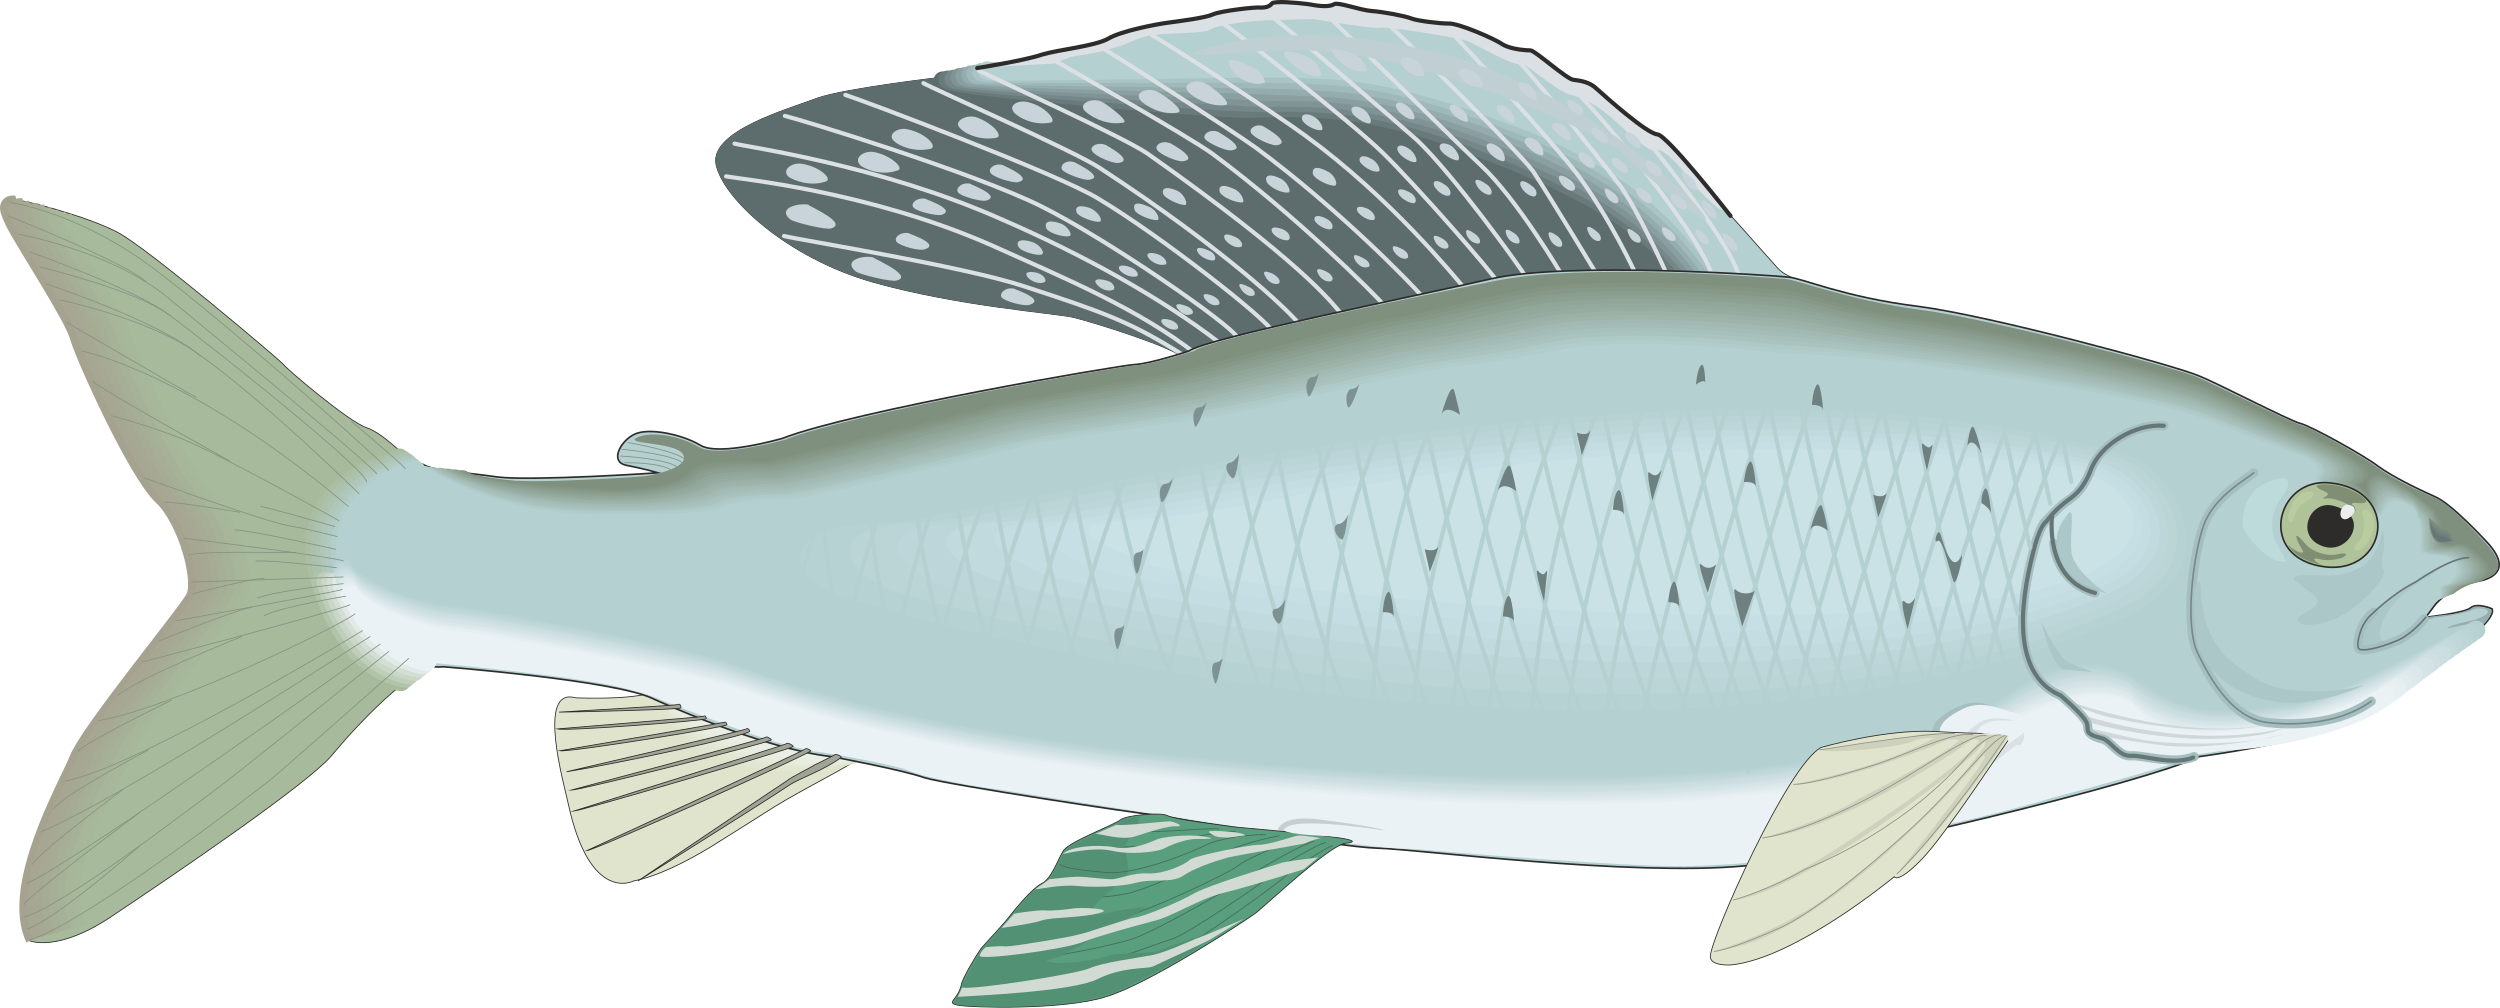 <svg xmlns="http://www.w3.org/2000/svg" width="285.795" height="115.192" viewBox="0 0 214.347 86.394"><path d="M264.086 442.113c-.72.864-4.752 2.736-7.92 4.68-.432.288-4.68 2.952-4.68 2.952s-4.248 2.808-7.344 3.384c0 0-3.744 2.016-5.616-6.624-.288-1.44-2.808-10.08.648-9.072 0 0 7.128.288 6.984-1.008-.504-4.896 17.928 5.688 17.928 5.688z" style="fill:#e0e4cc;stroke:#2d2c2b;stroke-width:.072;stroke-miterlimit:10.433" transform="translate(-189.806 -377.599)"/><path d="M246.446 437.073c.216.504 2.304 8.928 16.416 5.616" style="fill:none;stroke:#e0e4cc;stroke-width:.864;stroke-linecap:round;stroke-miterlimit:10.433" transform="translate(-189.806 -377.599)"/><path d="M246.446 437.073c.288.504 3.096 8.496 16.344 5.544" style="fill:none;stroke:#e2e6d0;stroke-width:.864;stroke-linecap:round;stroke-miterlimit:10.433" transform="translate(-189.806 -377.599)"/><path d="M246.446 437c.288.505 3.96 8.137 16.2 5.617" style="fill:none;stroke:#e2e7d3;stroke-width:.864;stroke-linecap:round;stroke-miterlimit:10.433" transform="translate(-189.806 -377.599)"/><path d="M246.518 437c.216.505 4.68 7.705 16.056 5.545" style="fill:none;stroke:#e4e9d6;stroke-width:.864;stroke-linecap:round;stroke-miterlimit:10.433" transform="translate(-189.806 -377.599)"/><path d="M246.518 437c.288.505 5.472 7.345 15.984 5.545" style="fill:none;stroke:#e6eada;stroke-width:.864;stroke-linecap:round;stroke-miterlimit:10.433" transform="translate(-189.806 -377.599)"/><path d="M246.518 436.929c.288.504 6.264 6.984 15.912 5.544" style="fill:none;stroke:#e8edde;stroke-width:.864;stroke-linecap:round;stroke-miterlimit:10.433" transform="translate(-189.806 -377.599)"/><path d="M246.59 436.929c.216.504 6.984 6.552 15.768 5.544" style="fill:none;stroke:#e7ede1;stroke-width:.864;stroke-linecap:round;stroke-miterlimit:10.433" transform="translate(-189.806 -377.599)"/><path d="M246.59 436.857c.216.504 7.848 6.192 15.624 5.616" style="fill:none;stroke:#e9efe4;stroke-width:.864;stroke-linecap:round;stroke-miterlimit:10.433" transform="translate(-189.806 -377.599)"/><path d="M225.782 417.705c-.648-.288-2.952-2.952-4.608-3.456-1.584-.576-6.912-5.112-7.056-5.4-.144-.216-11.592-9.936-14.184-11.304-2.52-1.368-8.496-2.952-9-2.808-.504.072-1.296.072-.36 1.8.864 1.728 5.112 8.208 5.544 9.936.504 1.728 4.968 11.52 7.128 13.536 2.088 1.944 3.672 7.416 2.808 8.928-.936 1.584-9.072 11.376-10.008 13.752-.936 2.376-5.832 11.088-3.744 15.552 0 0 2.448 1.152 7.416-2.304 4.968-3.312 16.416-11.088 18.504-13.536 2.016-2.448 7.056-7.92 9.576-7.848 2.52 0-2.016-16.848-2.016-16.848z" style="fill:#a7ba9c;stroke:#2d2c2b;stroke-width:.072;stroke-miterlimit:10.433" transform="translate(-189.806 -377.599)"/><path d="M191.366 395.24c-.504.145-1.08-.431-.216 1.369.864 1.728 5.112 8.136 5.544 9.864.504 1.728 4.968 11.592 7.128 13.608 2.088 1.944 3.672 7.416 2.736 8.928-.864 1.512-9 11.376-9.936 13.752-.936 2.304-5.832 10.8-3.744 15.264" style="fill:none;stroke:#a5a290;stroke-width:1.8;stroke-miterlimit:10.433" transform="translate(-189.806 -377.599)"/><path d="M191.942 395.385c-.504.144-1.008-.36-.216 1.296.936 1.728 5.112 8.064 5.616 9.792.432 1.728 4.968 11.52 7.056 13.536 2.088 1.944 3.672 7.416 2.808 9-.864 1.512-9.072 11.376-10.008 13.68-.936 2.376-5.832 10.728-3.744 15.12" style="fill:none;stroke:#a6a692;stroke-width:1.656;stroke-miterlimit:10.433" transform="translate(-189.806 -377.599)"/><path d="M192.518 395.529c-.504.144-.936-.216-.144 1.296 1.008 1.656 5.112 7.92 5.544 9.648.432 1.728 4.968 11.52 7.056 13.536 2.16 1.944 3.672 7.416 2.808 9-.864 1.512-9 11.304-9.936 13.68-.936 2.376-5.904 10.584-3.816 14.976" style="fill:none;stroke:#a6a893;stroke-width:1.512;stroke-miterlimit:10.433" transform="translate(-189.806 -377.599)"/><path d="M193.166 395.673c-.576.072-.936-.144-.216 1.224 1.08 1.656 5.112 7.848 5.544 9.576.504 1.728 4.968 11.52 7.128 13.536 2.088 1.944 3.672 7.416 2.808 8.928-.936 1.584-9.072 11.376-10.008 13.752-.936 2.376-5.904 10.44-3.816 14.832" style="fill:none;stroke:#a6ab94;stroke-width:1.368;stroke-miterlimit:10.433" transform="translate(-189.806 -377.599)"/><path d="M193.742 395.745c-.576.144-.864 0-.144 1.224 1.08 1.656 5.04 7.776 5.544 9.432.432 1.728 4.968 11.592 7.056 13.608 2.088 1.944 3.672 7.416 2.808 8.928-.864 1.512-9.072 11.376-9.936 13.752-1.008 2.376-5.904 10.296-3.888 14.688" style="fill:none;stroke:#a6af96;stroke-width:1.296;stroke-miterlimit:10.433" transform="translate(-189.806 -377.599)"/><path d="M194.318 395.889c-.504.144-.792.072-.072 1.224 1.152 1.584 5.04 7.632 5.472 9.288.432 1.728 4.968 11.52 7.056 13.536s3.672 7.488 2.808 9c-.864 1.512-9 11.376-9.936 13.752-1.008 2.304-5.904 10.08-3.888 14.544" style="fill:none;stroke:#a6b297;stroke-width:1.152;stroke-miterlimit:10.433" transform="translate(-189.806 -377.599)"/><path d="M194.894 396.033c-.504.144-.72.216-.072 1.152 1.224 1.512 5.04 7.488 5.472 9.216.504 1.728 4.968 11.52 7.056 13.536 2.16 1.944 3.744 7.488 2.88 8.928-.936 1.584-9.072 11.448-10.008 13.752-.936 2.376-5.976 10.008-3.816 14.472" style="fill:none;stroke:#a7b599;stroke-width:1.008;stroke-miterlimit:10.433" transform="translate(-189.806 -377.599)"/><path d="M195.47 396.177c-.504.072-.648.288 0 1.08 1.224 1.584 4.968 7.416 5.4 9.144.504 1.728 4.968 11.52 7.128 13.536 2.088 1.944 3.672 7.416 2.808 8.928-.864 1.584-9 11.448-10.008 13.752-.936 2.376-5.904 9.864-3.816 14.328" style="fill:none;stroke:#a7b79a;stroke-width:.864;stroke-miterlimit:10.433" transform="translate(-189.806 -377.599)"/><path d="M196.046 396.249c-.504.216-.576.432.072 1.152 1.296 1.44 4.968 7.272 5.4 9 .432 1.656 4.968 11.52 7.056 13.536 2.088 1.944 3.672 7.416 2.808 8.928-.864 1.512-9 11.376-9.936 13.752-.936 2.376-5.976 9.72-3.888 14.184" style="fill:none;stroke:#a7ba9c;stroke-width:.792;stroke-miterlimit:10.433" transform="translate(-189.806 -377.599)"/><path d="M224.198 436.065c-5.616-.864-7.344-8.712-7.344-8.712" style="fill:none;stroke:#a7ba9c;stroke-width:1.584;stroke-linecap:round;stroke-miterlimit:10.433" transform="translate(-189.806 -377.599)"/><path d="M224.054 416.84c-.72.073-10.08 2.017-7.128 10.8" style="fill:none;stroke:#a7ba9c;stroke-width:1.584;stroke-linecap:round;stroke-miterlimit:10.433" transform="translate(-189.806 -377.599)"/><path d="M346.598 402.44c-.504-.287-3.384-.72-4.392-1.871-1.008-1.08-8.208-9.432-9.504-10.008-1.296-.648-4.104-3.096-4.536-3.456-.36-.36-2.52-2.016-3.6-2.016s-3.096-2.304-5.328-2.592c0 0-2.16-1.872-4.464-1.8 0 0-2.232-.936-6.336-1.224 0 0-4.608-.288-5.184-.648-.576-.36-3.024-.288-5.472.072 0 0-2.664-.144-6.264.936 0 0-2.304-.36-5.256.792 0 0-1.656.936-2.448.936-.864 0-2.736.576-5.04 1.296 0 0-4.536.072-7.704 1.296 0 0-8.856 1.008-11.232 1.872-2.448.936-9.216 2.808-8.64 5.688.648 2.952 6.12 7.992 13.464 10.08 7.416 2.088 15.768 2.664 17.208 3.024 1.512.36 9 2.664 9.504 3.6z" style="fill:#b4d0d0;stroke:#2d2c2b;stroke-width:.072;stroke-linecap:round;stroke-miterlimit:10.433" transform="translate(-189.806 -377.599)"/><path d="m335.942 403.593-44.568 4.824c-.504-.936-7.992-3.24-9.504-3.6-1.44-.36-9.792-.936-17.208-3.024-7.344-2.088-12.816-7.128-13.464-10.08-.576-2.88 6.192-4.752 8.64-5.688 2.376-.864 11.232-1.872 11.232-1.872s5.328 1.296 6.336 1.224c1.656-.144 6.264.072 8.136.432 1.8.288 14.976 1.944 16.272 1.152 1.368-.864 5.544.432 6.984.864 1.512.432 16.992 4.824 20.736 8.28 3.816 3.384 6.408 7.488 6.408 7.488z" style="fill:#5d6c6c" transform="translate(-189.806 -377.599)"/><path d="M270.638 384.513c.864.72 20.736 2.664 24.192 2.88 3.456.216 9.432-1.296 19.872 2.664 10.44 3.888 15.984 6.696 19.656 12.024" style="fill:none;stroke:#5d6c6c;stroke-width:1.584;stroke-linecap:round;stroke-miterlimit:10.433" transform="translate(-189.806 -377.599)"/><path d="M271.07 384.44c.864.649 21.096 2.305 24.624 2.449 3.456.216 9.216-1.08 19.656 2.88 10.368 3.888 15.84 6.912 19.512 12.24" style="fill:none;stroke:#697a7a;stroke-width:1.584;stroke-linecap:round;stroke-miterlimit:10.433" transform="translate(-189.806 -377.599)"/><path d="M271.574 384.369c.792.504 21.456 1.872 24.984 2.016 3.456.216 8.928-.864 19.44 3.024 10.368 3.96 15.624 7.2 19.296 12.528" style="fill:none;stroke:#758788;stroke-width:1.584;stroke-linecap:round;stroke-miterlimit:10.433" transform="translate(-189.806 -377.599)"/><path d="M272.078 384.225c.792.504 21.816 1.512 25.272 1.728 3.456.144 8.784-.72 19.224 3.168 10.44 3.96 15.552 7.488 19.224 12.816" style="fill:none;stroke:#809495;stroke-width:1.584;stroke-linecap:round;stroke-miterlimit:10.433" transform="translate(-189.806 -377.599)"/><path d="M272.51 384.153c.792.432 22.248 1.08 25.632 1.296 3.528.144 8.64-.576 19.08 3.384 10.44 3.888 15.336 7.704 19.008 13.032" style="fill:none;stroke:#899fa0;stroke-width:1.584;stroke-linecap:round;stroke-miterlimit:10.433" transform="translate(-189.806 -377.599)"/><path d="M273.014 384.009c.72.432 22.536.72 25.992.936 3.528.216 8.424-.36 18.864 3.6 10.44 3.888 15.192 7.92 18.864 13.248" style="fill:none;stroke:#94acad;stroke-width:1.584;stroke-linecap:round;stroke-miterlimit:10.433" transform="translate(-189.806 -377.599)"/><path d="M273.446 383.937c.72.288 22.968.36 26.424.504 3.456.216 8.208-.144 18.648 3.744 10.368 3.96 14.976 8.208 18.648 13.536" style="fill:none;stroke:#9fb8b9;stroke-width:1.584;stroke-linecap:round;stroke-miterlimit:10.433" transform="translate(-189.806 -377.599)"/><path d="M273.95 383.793c.648.288 23.328 0 26.784.144 3.456.216 7.92 0 18.36 3.96s14.904 8.424 18.576 13.752" style="fill:none;stroke:#a9c4c5;stroke-width:1.584;stroke-linecap:round;stroke-miterlimit:10.433" transform="translate(-189.806 -377.599)"/><path d="M274.454 383.649c.648.288 23.544-.36 27.072-.144 3.528.144 7.776.144 18.216 4.104 10.44 3.888 14.688 8.64 18.36 13.968" style="fill:none;stroke:#b4d0d0;stroke-width:1.584;stroke-linecap:round;stroke-miterlimit:10.433" transform="translate(-189.806 -377.599)"/><path d="M331.55 390.273c.648.864 6.336 7.704 7.344 10.944m-13.608-15.408c3.744 3.96 10.368 12.24 11.304 15.408m-16.92-18.72c1.152 1.08 7.416 8.856 8.928 10.872 1.512 1.944 4.104 7.704 4.104 7.704m-18.504-20.736c.936.936 8.928 9.648 10.872 12.24 2.88 3.888 4.968 8.496 4.968 8.496m-26.784-22.464c.936.792 11.808 11.592 13.536 13.176 3.096 2.88 6.912 9.36 6.912 9.36m-29.232-21.672c.936.576 11.016 8.424 13.896 11.232 2.88 2.808 9.36 10.224 9.792 11.016m-29.592-21.096c.936.432 11.088 7.056 13.104 8.568 7.344 5.328 12.816 12.096 13.68 13.104m-46.368-17.568c.864.504 12.96 5.832 15.12 7.272 11.016 7.2 16.056 12.168 16.92 13.176m7.128-26.137c1.008.865 11.736 11.377 13.104 13.249 1.296 1.944 5.472 8.856 5.472 8.856m-28.152-22.32c.792.432 11.376 9.576 12.744 10.8 3.168 3.024 8.712 10.728 9.432 11.88m-36.432-19.8c.864.504 11.088 7.056 13.176 8.568 7.2 5.328 13.32 11.664 14.184 12.672m-31.464-20.16c.864.504 11.448 6.48 13.536 7.992 7.2 5.328 13.896 12.024 14.76 13.032m-34.776-20.16c.936.504 12.384 5.688 14.472 7.128 13.176 9.288 15.696 12.672 16.56 13.68m-42.48-18.72c1.008.288 18.432 6.84 21.744 8.928 5.4 3.24 14.4 10.296 14.976 11.448m-41.904-18.576c1.008.216 16.128 4.824 22.032 7.776 5.616 2.808 16.2 10.08 16.776 11.232" style="fill:none;stroke:#dae0e4;stroke-width:.36;stroke-linecap:round;stroke-miterlimit:10.433" transform="translate(-189.806 -377.599)"/><path d="M252.782 389.913c1.008.288 12.384 1.8 23.04 6.552 6.624 2.88 13.464 6.624 18.432 10.44" style="fill:none;stroke:#dae0e4;stroke-width:.36;stroke-linecap:round;stroke-miterlimit:10.433" transform="translate(-189.806 -377.599)"/><path d="M252.062 392.72c1.008.217 12.096 1.225 22.752 5.905 6.552 2.952 12.6 5.472 17.496 9.288" style="fill:none;stroke:#dae0e4;stroke-width:.36;stroke-linecap:round;stroke-miterlimit:10.433" transform="translate(-189.806 -377.599)"/><path d="M257.03 397.833c1.008.288 15.408 2.592 20.592 4.32 6.84 2.232 9.072 3.024 13.536 5.832" style="fill:none;stroke:#dae0e4;stroke-width:.36;stroke-linecap:round;stroke-miterlimit:10.433" transform="translate(-189.806 -377.599)"/><path d="M398.654 429.369c1.728-1.728 2.808-1.872 3.672-1.944.864-.144 2.88-.792.936-3.096 0 0-3.24-3.6-4.752-4.176-1.44-.648-3.528-1.656-4.824-2.592-1.224-.936-5.76-3.456-6.696-3.672-1.008-.288-7.128-3.456-8.568-4.032-2.16-.936-18-5.184-24.048-5.976-6.48-.792-10.08-2.448-11.232-2.52-1.152-.144-18.864-1.368-25.488.144-6.624 1.512-24.48 5.112-25.92 6.192 0 0-3.24 1.08-4.608 1.152-1.368.072-24.12 3.96-30.24 6.336 0 0-5.472 1.584-7.056.576-1.584-.936-4.392-1.512-5.616-.936-1.224.576-2.16 2.376-.72 2.664 1.512.288 2.736.648 2.736.648s-10.728.72-13.752.36c-2.952-.432-5.472-.504-6.408-1.08-.936-.576-6.984 1.944-7.56 5.616-.504 2.952.72 7.488 3.888 10.224 0 0 3.096 1.728 5.472 1.512 0 0 14.688 1.152 17.928 2.736 0 0 9.36 4.32 15.336 4.968 0 0 6.12 1.152 7.92 1.8 1.8.576 18.864 3.168 19.584 3.168.648.072 15.912 2.808 19.296 2.88 3.312.072 21.6 2.448 31.536 1.512 8.136-.792 34.488-7.2 38.88-9.36 0 0 12.888-1.656 16.128-4.608s3.888-3.096 4.464-3.528c.504-.432 4.968-3.456 4.536-4.536 0 0-1.296-.576-1.872-.072-.504.432-3.816.792-3.816.792z" style="fill:#b4d0d0;stroke:#2d2c2b;stroke-width:.144;stroke-linecap:round;stroke-miterlimit:10.433" transform="translate(-189.806 -377.599)"/><path d="M224.27 416.985c-.72.072-9.72 2.016-6.984 10.584" style="fill:none;stroke:#aabea4;stroke-width:1.584;stroke-linecap:round;stroke-miterlimit:10.433" transform="translate(-189.806 -377.599)"/><path d="M224.486 417.129c-.72.072-9.36 2.016-6.768 10.44" style="fill:none;stroke:#abc1ab;stroke-width:1.584;stroke-linecap:round;stroke-miterlimit:10.433" transform="translate(-189.806 -377.599)"/><path d="M224.702 417.273c-.72.144-9 2.088-6.624 10.224" style="fill:none;stroke:#acc3b2;stroke-width:1.584;stroke-linecap:round;stroke-miterlimit:10.433" transform="translate(-189.806 -377.599)"/><path d="M224.918 417.489c-.72.072-8.64 2.016-6.48 9.936" style="fill:none;stroke:#afc7ba;stroke-width:1.584;stroke-linecap:round;stroke-miterlimit:10.433" transform="translate(-189.806 -377.599)"/><path d="M225.134 417.633c-.72.072-8.28 2.016-6.336 9.72" style="fill:none;stroke:#b0c9c1;stroke-width:1.584;stroke-linecap:round;stroke-miterlimit:10.433" transform="translate(-189.806 -377.599)"/><path d="M225.278 417.777c-.72.072-7.848 2.016-6.048 9.504" style="fill:none;stroke:#b3cdc8;stroke-width:1.584;stroke-linecap:round;stroke-miterlimit:10.433" transform="translate(-189.806 -377.599)"/><path d="M225.494 417.92c-.72.073-7.56 2.089-5.904 9.36" style="fill:none;stroke:#b4d0d0;stroke-width:1.584;stroke-linecap:round;stroke-miterlimit:10.433" transform="translate(-189.806 -377.599)"/><path d="M373.814 416.697c-37.296-12.888-103.32 5.544-112.464 5.832-9.072.288-8.28 4.752-4.464 6.336 4.824 2.088 69.336 21.888 114.768 2.664 11.736-4.968 3.888-14.256 2.16-14.832z" style="fill:#b4d0d0" transform="translate(-189.806 -377.599)"/><path d="M261.278 428.433c4.824 2.016 68.904 20.016 110.088 2.376 10.944-4.752 3.672-13.392 1.368-13.968-37.44-11.808-98.712 5.328-107.64 5.616-8.928.288-7.488 4.392-3.816 5.976z" style="fill:#b7d2d3" transform="translate(-189.806 -377.599)"/><path d="M265.814 428c4.68 2.017 68.328 18.145 105.264 2.017 10.08-4.392 3.456-12.456.576-13.104-37.512-10.584-94.032 5.184-102.816 5.472-8.856.288-6.696 4.104-3.024 5.616z" style="fill:#bbd5d6" transform="translate(-189.806 -377.599)"/><path d="M270.278 427.64c4.608 1.945 67.824 16.2 100.584 1.657 9.216-4.176 3.096-11.592-.216-12.24-37.8-9.504-89.424 5.04-98.136 5.328-8.712.288-5.832 3.672-2.232 5.256z" style="fill:#bcd6d9" transform="translate(-189.806 -377.599)"/><path d="M274.742 427.209c4.536 1.872 67.32 14.4 95.832 1.296 8.424-3.888 2.88-10.656-1.008-11.304-37.872-8.352-84.816 4.824-93.384 5.112-8.496.288-4.968 3.384-1.44 4.896z" style="fill:#c1dade" transform="translate(-189.806 -377.599)"/><path d="M279.206 426.777c4.536 1.872 66.744 12.528 91.08 1.008 7.56-3.6 2.664-9.864-1.8-10.512-38.016-7.2-80.136 4.752-88.56 5.04-8.424.216-4.248 2.952-.72 4.464z" style="fill:#c4dde2" transform="translate(-189.806 -377.599)"/><path d="M283.67 426.345c4.464 1.872 66.24 10.656 86.328.72 6.696-3.384 2.448-8.928-2.592-9.648-38.16-6.048-75.456 4.536-83.808 4.824-8.28.216-3.384 2.664.072 4.104z" style="fill:#c6dfe4" transform="translate(-189.806 -377.599)"/><path d="M366.326 417.56c-38.304-4.967-70.848 4.393-78.984 4.609-8.208.288-2.592 2.304.792 3.744 4.392 1.872 65.664 8.784 81.648.36 5.832-3.096 2.16-7.992-3.456-8.712z" style="fill:#cae2e6" transform="translate(-189.806 -377.599)"/><path d="M397.502 430.88c.216-.071.792-.287 1.224-.36.432 0 2.52-.36 2.952-.575.36-.288 1.44-.216 1.44.072 0 0 .072.36-1.152.72-1.224.288-1.944.432-2.232.648-.288.144.072.072.36 0 .288 0 2.376-.72 2.376 0 0 0 1.008-.792.936-1.512 0 0-.36-.216-1.08-.216 0 0-.288-.144-.576.072-.216.216-1.656.576-2.232.576l-1.8.216z" style="fill:#96aeaf" transform="translate(-189.806 -377.599)"/><path d="M219.23 428c.072.505 2.232 4.609 3.816 5.329 0 0 3.096 1.224 3.528 1.08 0 0 13.248 1.152 17.136 2.304 0 0 1.8.432 2.664.864 0 0 8.856 3.456 10.584 3.816 0 0 2.232.648 3.384.72 0 0 6.264 1.008 7.632 1.656 1.44.576 5.976 1.368 7.416 1.512 0 0 22.968 3.672 23.904 3.672 1.008.144 8.064 1.44 11.808 1.44 0 0 19.584 1.728 24.12 1.44 0 0 4.968-.144 6.84-.576 1.872-.432 14.544-2.52 23.976-5.328 0 0 11.52-3.024 11.88-3.6 0 0 8.568-1.152 14.184-3.312 2.736-1.584 4.68-3.456 6.12-4.464 0 0-8.568 7.416-21.456 6.336-2.952-.216-3.456-3.024-5.904-3.96-2.448-.936-14.76 5.184-17.28 5.832-2.592.648-26.784 4.536-44.64 3.096-17.784-1.368-46.08-5.976-48.888-7.056-2.736-1.008-19.296-5.4-24.84-6.264-5.616-.864-15.984-4.536-15.984-4.536z" style="fill:#ebf2f5" transform="translate(-189.806 -377.599)"/><path d="M299.366 448.665c.288-.432.792-1.008 3.024-.864 0 0 4.464.504 6.264 1.008 0 0-8.136-.288-8.496.072-.36.432-.792-.216-.792-.216z" style="fill:#c7ced1" transform="translate(-189.806 -377.599)"/><path d="M224.558 435.777c-5.472-.864-7.272-8.352-7.272-8.352" style="fill:none;stroke:#b1c3a9;stroke-width:1.584;stroke-linecap:round;stroke-miterlimit:10.433" transform="translate(-189.806 -377.599)"/><path d="M224.918 435.489c-5.328-.864-7.2-7.992-7.2-8.064" style="fill:none;stroke:#beceb9;stroke-width:1.584;stroke-linecap:round;stroke-miterlimit:10.433" transform="translate(-189.806 -377.599)"/><path d="M225.35 435.2c-5.328-.863-7.2-7.631-7.2-7.703" style="fill:none;stroke:#c9d6c8;stroke-width:1.584;stroke-linecap:round;stroke-miterlimit:10.433" transform="translate(-189.806 -377.599)"/><path d="M225.71 434.913c-5.184-.864-7.056-7.272-7.128-7.416" style="fill:none;stroke:#d3ded5;stroke-width:1.584;stroke-linecap:round;stroke-miterlimit:10.433" transform="translate(-189.806 -377.599)"/><path d="M226.07 434.625c-5.112-.936-6.984-6.912-6.984-7.056" style="fill:none;stroke:#e2eae7;stroke-width:1.584;stroke-linecap:round;stroke-miterlimit:10.433" transform="translate(-189.806 -377.599)"/><path d="M226.43 434.337c-4.968-.936-6.912-6.552-6.912-6.696" style="fill:none;stroke:#ebf2f5;stroke-width:1.584;stroke-linecap:round;stroke-miterlimit:10.433" transform="translate(-189.806 -377.599)"/><path d="M229.526 418.497c-.288-.216 2.808.216 3.096.216 3.024.432 12.528-.288 12.528-.288s4.104-.648 3.168-1.944c-.792-1.008-5.112-.792-3.888-1.368 1.224-.576 3.672-.144 5.256.792 1.584 1.008 7.344-.576 7.344-.576 6.048-2.376 28.872-6.336 30.168-6.408 1.368-.072 4.968-1.224 4.968-1.224 1.44-1.08 18.936-4.608 25.632-5.976 7.848-1.656 23.832-.288 24.984-.216 1.224.072 5.256 1.8 11.736 2.664 6.048.792 21.6 4.896 23.688 5.76 1.512.648 8.136 3.96 9.072 4.176 1.008.288 5.112 2.664 6.408 3.6 1.224.936 3.528 2.016 4.968 2.592 1.44.648 4.536 4.176 4.536 4.176 2.448 2.808-1.44 2.952-1.512 2.952-.432 0-1.008.216-1.728.504 0 0 .936-.648 1.8-.864.936-.216 1.224-.576 1.008-.864-.216-.216-1.224-1.44-1.8-1.44 0 0-2.232.288-2.088-.36.144-.648-.36-2.592-.792-2.88-.36-.288-1.872-1.512-2.592-1.8-.648-.36-2.016-1.368-2.232-.936-.216.432.36 1.584.072 2.16-.216.504-1.656-1.944-2.736-2.232-1.08-.216 1.944.288 2.016-.36.072-.576-4.68-3.096-5.616-3.384-.936-.36-7.848-3.816-9.144-4.248-4.536-1.584-18.36-4.752-24.48-5.544-6.192-.792-8.64-2.448-11.736-2.592 0 0-14.976-1.152-21.6.144-6.552 1.296-7.344 1.8-10.512 2.376-3.24.504-17.856 4.608-19.872 4.968-2.088.288-12.024 2.016-13.968 2.448-1.944.504-19.152 4.968-20.376 4.968-1.152 0-5.112-.072-5.832.432-.648.576-1.584 2.448-8.568 2.016-7.056-.36-10.944-.936-11.376-1.44z" style="fill:#7f907e" transform="translate(-189.806 -377.599)"/><path d="M399.95 427.929s.936-.648 1.8-.864c.936-.216 1.224-.576 1.008-.864-.216-.216-1.224-1.44-1.8-1.44 0 0-2.232.288-2.088-.36.144-.648-.36-2.592-.792-2.88-.36-.288-1.872-1.512-2.592-1.8-.648-.36-2.016-1.368-2.232-.936-.216.432.36 1.584.072 2.16-.216.504-1.656-1.944-2.736-2.232-1.08-.216 1.944.288 2.016-.36.072-.576-4.68-3.096-5.616-3.384-.936-.36-7.848-3.816-9.144-4.248-4.536-1.584-18.36-4.752-24.48-5.544-6.192-.792-8.64-2.448-11.736-2.592 0 0-14.976-1.152-21.6.144-6.552 1.296-7.344 1.8-10.512 2.376-3.24.504-17.856 4.608-19.872 4.968-2.088.288-12.024 2.016-13.968 2.448-1.944.504-19.152 4.968-20.376 4.968-1.152 0-5.112-.072-5.832.432-.648.576-1.584 2.448-8.568 2.016-7.056-.36-10.944-.936-11.376-1.44" style="fill:none;stroke:#7f907e;stroke-width:1.152;stroke-linecap:round;stroke-miterlimit:10.433" transform="translate(-189.806 -377.599)"/><path d="M399.878 428s.792-.72 1.656-.935c.936-.144 1.296-.576 1.008-.864-.216-.216-1.152-1.368-1.728-1.368 0 0-2.16.216-2.088-.36.144-.648-.288-2.592-.72-2.88-.432-.288-1.8-1.44-2.448-1.8-.72-.288-2.016-1.296-2.232-.864-.216.504.36 1.584.072 2.016-.216.576-1.872-1.872-2.952-2.16-1.08-.36 1.8.144 1.872-.504 0-.576-4.464-2.88-5.4-3.24-.936-.288-7.704-3.672-9.072-4.104-4.536-1.584-18.288-4.68-24.408-5.472-6.12-.864-8.712-2.376-11.736-2.52 0 0-14.904-1.224-21.456.144-6.552 1.296-7.344 1.8-10.512 2.304-3.24.432-17.712 4.536-19.8 4.896-2.016.288-12.096 2.088-14.112 2.52-1.944.432-19.152 4.896-20.376 4.896-1.152 0-5.112-.072-5.76.504-.72.504-1.944 2.304-8.928 1.872-7.056-.36-11.016-1.152-11.448-1.584" style="fill:none;stroke:#839483;stroke-width:1.152;stroke-linecap:round;stroke-miterlimit:10.433" transform="translate(-189.806 -377.599)"/><path d="M399.806 428s.72-.72 1.584-.935c.864-.144 1.224-.576 1.008-.864-.288-.216-1.152-1.368-1.728-1.296 0 0-2.16.216-2.016-.432.072-.576-.36-2.52-.792-2.808-.36-.288-1.584-1.44-2.304-1.728-.648-.36-1.872-1.224-2.088-.792-.216.432.288 1.44 0 1.944-.216.504-2.088-2.016-3.168-2.304-1.08-.36 1.728.144 1.728-.504 0-.576-4.248-2.736-5.184-3.096-.936-.36-7.632-3.672-9-4.104-4.536-1.512-18.144-4.536-24.336-5.4-6.12-.792-8.712-2.232-11.808-2.376 0 0-14.688-1.224-21.24.072-6.552 1.368-7.344 1.8-10.584 2.304-3.168.504-17.496 4.464-19.584 4.824-2.016.288-12.312 2.088-14.328 2.52-1.944.432-19.08 4.896-20.376 4.896-1.152 0-5.04 0-5.76.504-.72.504-2.232 2.232-9.216 1.8-7.056-.36-11.088-1.296-11.52-1.728" style="fill:none;stroke:#869888;stroke-width:1.152;stroke-linecap:round;stroke-miterlimit:10.433" transform="translate(-189.806 -377.599)"/><path d="M399.734 428s.576-.72 1.44-.863c.936-.216 1.296-.648 1.008-.864-.216-.288-1.008-1.296-1.656-1.296 0 0-2.088.216-2.088-.432.072-.576-.216-2.592-.648-2.808-.36-.36-1.44-1.368-2.16-1.728-.648-.288-1.872-1.152-2.088-.72-.216.432.288 1.368 0 1.872-.216.576-2.376-1.944-3.384-2.304-1.08-.432 1.584 0 1.584-.576-.072-.648-4.032-2.664-4.968-2.952-.936-.36-7.56-3.6-8.856-4.032-4.536-1.512-18.144-4.464-24.264-5.328-6.192-.792-8.856-2.16-11.952-2.304 0 0-14.472-1.224-21.024.072-6.552 1.368-7.344 1.728-10.584 2.232-3.168.504-17.352 4.392-19.44 4.752-2.016.36-12.528 2.088-14.472 2.52-2.016.432-19.152 4.896-20.448 4.896-1.152 0-5.04 0-5.76.504-.72.576-2.448 2.088-9.504 1.728-6.984-.36-11.16-1.512-11.592-1.944" style="fill:none;stroke:#8a9d8e;stroke-width:1.152;stroke-linecap:round;stroke-miterlimit:10.433" transform="translate(-189.806 -377.599)"/><path d="M399.59 428.073s.576-.792 1.44-.936c.864-.144 1.224-.648 1.008-.864-.288-.288-1.008-1.224-1.584-1.224 0 0-2.16.144-2.088-.432 0-.648-.288-2.592-.648-2.88-.36-.288-1.368-1.296-2.016-1.584-.72-.288-1.872-1.152-2.016-.72-.216.504.144 1.296-.072 1.8-.288.576-2.592-2.016-3.6-2.376-1.152-.504 1.44 0 1.44-.648-.072-.576-3.816-2.448-4.752-2.808-.936-.288-7.488-3.456-8.784-3.888-4.536-1.512-18.072-4.392-24.192-5.256-6.192-.792-8.928-2.088-12.024-2.232 0 0-14.256-1.296-20.808.072-6.552 1.296-7.344 1.656-10.584 2.16-3.168.504-17.28 4.32-19.296 4.68-2.088.36-12.744 2.088-14.688 2.52-2.016.432-19.152 4.896-20.448 4.896-1.152 0-5.04 0-5.76.504-.72.576-2.736 2.016-9.792 1.656-6.984-.36-11.232-1.656-11.664-2.088" style="fill:none;stroke:#8da192;stroke-width:1.152;stroke-linecap:round;stroke-miterlimit:10.433" transform="translate(-189.806 -377.599)"/><path d="M399.518 428.145s.504-.792 1.296-1.008c.864-.144 1.224-.648 1.008-.864-.216-.288-.936-1.224-1.512-1.152 0 0-2.088.144-2.088-.432 0-.648-.216-2.592-.576-2.88-.432-.288-1.224-1.224-1.944-1.512-.72-.36-1.728-1.08-1.944-.72-.216.504.144 1.296-.072 1.8-.288.576-2.808-2.016-3.816-2.448-1.152-.576 1.296-.144 1.224-.72 0-.576-3.528-2.376-4.464-2.664-.936-.36-7.344-3.384-8.712-3.816-4.536-1.584-18-4.392-24.12-5.184-6.12-.864-9-2.016-12.096-2.16 0 0-14.04-1.296-20.592 0-6.552 1.368-7.344 1.656-10.584 2.16-3.168.504-17.136 4.248-19.152 4.608-2.088.36-12.888 2.16-14.904 2.592-2.016.432-19.08 4.824-20.448 4.824-1.152 0-4.968 0-5.76.576-.72.504-3.024 1.872-10.08 1.512-6.984-.36-11.304-1.8-11.736-2.232" style="fill:none;stroke:#91a598;stroke-width:1.152;stroke-linecap:round;stroke-miterlimit:10.433" transform="translate(-189.806 -377.599)"/><path d="M399.374 428.145s.432-.792 1.224-.936c.936-.216 1.296-.72 1.08-.936-.288-.288-.936-1.08-1.512-1.08 0 0-2.088.072-2.088-.504s-.144-2.592-.576-2.808c-.36-.288-1.08-1.152-1.728-1.512-.72-.288-1.728-1.008-1.872-.576-.216.432.072 1.152-.216 1.656-.216.576-2.952-2.016-3.96-2.52-1.152-.576 1.152-.216 1.08-.792-.072-.576-3.384-2.16-4.32-2.52-.936-.288-7.2-3.312-8.568-3.744-4.536-1.512-17.856-4.248-24.048-5.112-6.12-.792-9-1.872-12.096-2.016 0 0-13.896-1.296-20.448 0-6.552 1.368-7.344 1.656-10.512 2.16-3.312.432-17.064 4.176-19.152 4.464-2.016.36-13.032 2.16-14.976 2.592-2.088.432-19.152 4.824-20.52 4.824-1.152 0-4.968.072-5.688.576-.72.504-3.384 1.728-10.368 1.44-7.056-.36-11.448-1.944-11.88-2.448" style="fill:none;stroke:#94a99d;stroke-width:1.152;stroke-linecap:round;stroke-miterlimit:10.433" transform="translate(-189.806 -377.599)"/><path d="M399.302 428.217s.36-.864 1.152-1.008c.864-.144 1.224-.72 1.008-.936-.216-.288-.864-1.08-1.44-1.008 0 0-2.016.072-2.088-.504 0-.648-.072-2.592-.504-2.808-.36-.36-.936-1.152-1.656-1.44-.648-.36-1.584-1.008-1.8-.576-.144.432.072 1.008-.216 1.584-.216.576-3.24-2.088-4.176-2.52-1.152-.72 1.08-.288.936-.864-.072-.576-3.096-2.016-4.104-2.376-.936-.36-7.128-3.24-8.496-3.672-4.464-1.512-17.784-4.176-23.904-5.04-6.12-.792-9.144-1.8-12.24-1.944 0 0-13.68-1.296-20.304 0-6.552 1.296-7.272 1.584-10.44 2.088-3.24.504-16.992 4.104-19.008 4.464-2.016.288-13.248 2.088-15.192 2.52-2.088.432-19.08 4.824-20.52 4.824-1.152 0-4.968.072-5.688.576-.72.576-3.672 1.656-10.656 1.368-7.056-.36-11.52-2.16-11.952-2.592" style="fill:none;stroke:#97aca1;stroke-width:1.152;stroke-linecap:round;stroke-miterlimit:10.433" transform="translate(-189.806 -377.599)"/><path d="M399.23 428.217s.216-.864 1.008-1.008c.864-.144 1.296-.72 1.08-.936-.288-.288-.864-1.008-1.44-.936 0 0-2.016.072-2.016-.576-.072-.576-.144-2.52-.504-2.808-.432-.288-.864-1.08-1.512-1.368-.72-.288-1.512-.936-1.728-.432-.216.432 0 .864-.288 1.44-.216.576-3.456-2.016-4.392-2.52-1.224-.792.936-.432.792-1.008-.144-.504-2.952-1.872-3.888-2.16-.936-.36-7.056-3.168-8.352-3.6-4.536-1.512-17.784-4.104-23.904-4.968-6.12-.792-9.216-1.728-12.312-1.872 0 0-13.464-1.368-20.088 0-6.552 1.296-7.272 1.512-10.512 2.016-3.168.504-16.776 4.032-18.792 4.392-2.088.36-13.464 2.088-15.408 2.52-2.088.504-19.08 4.824-20.52 4.824-1.224 0-4.968.072-5.688.576-.72.576-3.96 1.584-10.944 1.224-6.984-.288-11.592-2.232-12.024-2.664" style="fill:none;stroke:#9bb1a7;stroke-width:1.152;stroke-linecap:round;stroke-miterlimit:10.433" transform="translate(-189.806 -377.599)"/><path d="M399.158 428.289s.144-.864.864-1.008c.936-.216 1.296-.792 1.08-1.008-.216-.288-.792-.936-1.368-.864 0 0-1.944 0-2.016-.576-.072-.576-.072-2.52-.432-2.808-.432-.288-.72-1.08-1.44-1.296-.72-.288-1.44-.864-1.656-.432-.144.432 0 .864-.288 1.44-.216.576-3.672-2.16-4.608-2.664-1.224-.792.792-.432.648-1.008-.144-.576-2.736-1.8-3.672-2.088-.936-.36-6.984-3.024-8.28-3.528-4.536-1.512-17.64-4.032-23.832-4.824-6.12-.864-9.216-1.584-12.312-1.8 0 0-13.392-1.368-19.944 0-6.552 1.296-7.272 1.44-10.512 1.944-3.168.504-16.632 3.96-18.648 4.32-2.016.36-13.608 2.16-15.624 2.52-2.016.504-19.008 4.824-20.52 4.824-1.152 0-4.968.072-5.688.576-.648.576-4.248 1.512-11.232 1.152-7.056-.288-11.592-2.376-12.096-2.88" style="fill:none;stroke:#9eb4ab;stroke-width:1.152;stroke-linecap:round;stroke-miterlimit:10.433" transform="translate(-189.806 -377.599)"/><path d="M399.014 428.36s.072-.935.792-1.08c.936-.215 1.368-.791 1.08-1.007-.216-.288-.648-.864-1.296-.792 0 0-1.872 0-2.016-.576-.072-.576 0-2.592-.432-2.808-.36-.288-.576-1.008-1.224-1.224-.72-.36-1.368-.864-1.584-.432-.216.432-.144.792-.36 1.368-.288.576-3.888-2.088-4.824-2.664-1.224-.864.648-.576.504-1.152-.216-.504-2.52-1.584-3.456-1.872-.936-.36-6.84-2.952-8.208-3.456-4.536-1.512-17.568-3.96-23.688-4.752-6.192-.864-9.36-1.512-12.456-1.728 0 0-13.176-1.368-19.728-.072-6.552 1.368-7.272 1.44-10.512 1.944-3.168.504-16.488 3.888-18.504 4.248-2.088.36-13.824 2.16-15.768 2.592-2.088.432-19.08 4.752-20.592 4.752-1.152 0-4.968.144-5.616.648-.72.504-4.536 1.368-11.592 1.008-6.984-.36-11.664-2.592-12.168-3.024" style="fill:none;stroke:#a1b9b2;stroke-width:1.152;stroke-linecap:round;stroke-miterlimit:10.433" transform="translate(-189.806 -377.599)"/><path d="M398.942 428.36s0-.935.72-1.08c.864-.215 1.296-.791 1.08-1.007-.216-.288-.648-.792-1.224-.72 0 0-1.944 0-2.088-.648-.072-.576.072-2.52-.36-2.808-.432-.288-.432-.936-1.152-1.152-.648-.288-1.296-.792-1.512-.36-.216.432-.144.792-.36 1.368-.288.504-4.176-2.16-5.04-2.808-1.224-.936.576-.648.36-1.224-.216-.432-2.304-1.368-3.24-1.728-.936-.288-6.768-2.88-8.136-3.312-4.536-1.512-17.496-3.888-23.616-4.68-6.12-.864-9.432-1.44-12.528-1.584 0 0-12.96-1.512-19.512-.144s-7.272 1.368-10.512 1.944c-3.168.432-16.344 3.744-18.432 4.104-2.016.36-13.896 2.16-15.912 2.592-2.088.432-19.008 4.752-20.592 4.752-1.224 0-4.896.072-5.616.648-.72.504-4.824 1.296-11.808.936-7.056-.432-11.808-2.736-12.312-3.168" style="fill:none;stroke:#a4bcb6;stroke-width:1.152;stroke-linecap:round;stroke-miterlimit:10.433" transform="translate(-189.806 -377.599)"/><path d="M398.87 428.36s-.072-.935.576-1.08c.864-.143 1.368-.72 1.08-1.007-.216-.288-.576-.72-1.152-.648 0 0-1.872-.072-2.016-.648-.216-.576 0-2.52-.36-2.808-.432-.288-.36-.864-1.008-1.152-.72-.216-1.224-.648-1.44-.216-.216.36-.216.648-.432 1.224-.288.576-4.392-2.232-5.256-2.808-1.224-1.008.432-.72.216-1.296-.216-.504-2.088-1.224-3.024-1.584-.936-.36-6.696-2.808-7.992-3.24-4.608-1.584-17.424-3.816-23.616-4.68-6.12-.792-9.432-1.296-12.6-1.44 0 0-12.744-1.512-19.296-.144-6.552 1.296-7.272 1.368-10.512 1.8-3.24.504-16.272 3.816-18.288 4.104-2.016.36-14.112 2.16-16.128 2.592-2.088.504-19.008 4.752-20.592 4.752-1.224 0-4.896.144-5.616.648-.72.432-5.112 1.224-12.168.864-6.984-.432-11.808-2.88-12.312-3.312" style="fill:none;stroke:#a7c0bb;stroke-width:1.152;stroke-linecap:round;stroke-miterlimit:10.433" transform="translate(-189.806 -377.599)"/><path d="M398.798 428.433s-.216-1.008.432-1.152c.936-.144 1.368-.72 1.152-1.008-.288-.288-.576-.648-1.152-.576 0 0-1.872-.072-2.088-.648-.144-.576.144-2.52-.288-2.808-.36-.288-.144-.792-.864-1.08-.648-.288-1.152-.648-1.368-.216-.216.36-.216.576-.432 1.152-.288.576-4.608-2.16-5.472-2.88-1.296-1.008.288-.792 0-1.296-.216-.504-1.8-1.152-2.736-1.512-.936-.288-6.624-2.664-7.92-3.096-4.608-1.584-17.352-3.816-23.544-4.608-6.12-.792-9.504-1.224-12.6-1.368 0 0-12.6-1.512-19.152-.216-6.552 1.368-7.272 1.368-10.44 1.8-3.312.576-16.2 3.672-18.216 4.104-2.088.288-14.328 2.16-16.272 2.52-2.16.504-19.08 4.752-20.664 4.752-1.224 0-4.896.144-5.616.648-.72.504-5.4 1.152-12.384.792-7.056-.36-11.952-3.024-12.456-3.528" style="fill:none;stroke:#aac3bf;stroke-width:1.152;stroke-linecap:round;stroke-miterlimit:10.433" transform="translate(-189.806 -377.599)"/><path d="M398.654 428.505s-.216-1.08.432-1.152c.864-.216 1.368-.792 1.08-1.08-.216-.288-.432-.576-1.08-.504 0 0-1.8-.144-2.016-.72-.216-.576.072-2.52-.288-2.736-.36-.288 0-.792-.72-1.08-.72-.288-1.08-.576-1.296-.216-.216.504-.288.576-.576 1.152-.216.576-4.752-2.232-5.616-2.88-1.296-1.152.144-.936-.144-1.44-.216-.432-1.584-1.008-2.52-1.296-.936-.36-6.552-2.664-7.848-3.096-4.536-1.512-17.28-3.672-23.4-4.464-6.192-.792-9.648-1.152-12.744-1.296 0 0-12.384-1.512-18.936-.216-6.624 1.368-7.272 1.296-10.512 1.8-3.168.504-15.984 3.6-18.072 3.888-2.016.36-14.472 2.232-16.416 2.664-2.16.432-19.008 4.68-20.736 4.68-1.152 0-4.752.144-5.472.648-.72.504-5.688 1.08-12.744.72-6.984-.36-12.024-3.24-12.528-3.672" style="fill:none;stroke:#aec9c6;stroke-width:1.152;stroke-linecap:round;stroke-miterlimit:10.433" transform="translate(-189.806 -377.599)"/><path d="M398.582 428.505s-.36-1.008.288-1.152c.864-.144 1.368-.792 1.152-1.08-.288-.288-.504-.504-1.008-.504 0 0-1.872-.072-2.088-.648-.216-.576.144-2.52-.216-2.808-.432-.288.072-.648-.648-.936-.648-.36-1.008-.504-1.224-.144-.216.432-.288.504-.576 1.08-.216.504-5.04-2.232-5.832-2.952-1.296-1.224.072-1.008-.288-1.512-.288-.504-1.44-.864-2.376-1.152-.936-.36-6.408-2.592-7.704-3.024-4.536-1.512-17.136-3.6-23.328-4.392-6.12-.864-9.72-1.08-12.816-1.224 0 0-12.168-1.512-18.792-.216-6.552 1.296-7.2 1.224-10.44 1.728-3.168.504-15.84 3.528-17.928 3.888-2.016.288-14.616 2.16-16.632 2.592-2.16.504-19.008 4.68-20.664 4.68-1.224 0-4.824.144-5.544.648-.72.504-6.048 1.008-13.032.648-6.984-.432-12.096-3.384-12.6-3.888" style="fill:none;stroke:#b1cccc;stroke-width:1.152;stroke-linecap:round;stroke-miterlimit:10.433" transform="translate(-189.806 -377.599)"/><path d="M398.51 428.505s-.432-1.008.144-1.152c.936-.144 1.368-.792 1.152-1.08-.216-.288-.36-.432-1.008-.432 0 0-1.728-.072-2.016-.648-.216-.576.216-2.52-.144-2.808-.432-.288.144-.648-.504-.936-.72-.288-1.008-.504-1.152-.072-.216.432-.432.432-.648 1.008-.288.576-5.256-2.232-6.048-3.024-1.296-1.224-.072-1.08-.432-1.584-.288-.432-1.152-.648-2.088-1.008-1.008-.288-6.408-2.448-7.704-2.88-4.536-1.584-17.064-3.528-23.184-4.392-6.192-.792-9.792-.936-12.888-1.08 0 0-12.096-1.584-18.648-.216-6.552 1.296-7.2 1.152-10.44 1.656-3.168.504-15.768 3.456-17.784 3.816-2.016.36-14.832 2.16-16.776 2.592-2.232.504-19.008 4.68-20.736 4.68-1.224 0-4.824.144-5.544.648-.72.504-6.264.936-13.32.576-6.984-.432-12.168-3.528-12.672-4.032" style="fill:none;stroke:#b4d0d0;stroke-width:1.152;stroke-linecap:round;stroke-miterlimit:10.433" transform="translate(-189.806 -377.599)"/><path d="M389.582 419c-4.68-.503-6.336 6.48-.432 7.2 5.328.649 6.552-6.551.432-7.2z" style="fill:#afc299;stroke:#2d2c2b;stroke-width:.144;stroke-linecap:round;stroke-miterlimit:10.433" transform="translate(-189.806 -377.599)"/><path d="M392.102 420.009c-.648-.432-1.944-1.008-3.384-.864 0 0-.576.072-.072.36s1.008.36.576.648c-.432.216-.36.576-.072.648.288.072 1.296.144 2.016.576.792.576.648-.072.504-.36-.288-.144-.288-.36.144-.288.36 0 1.584.144.288-.72zm-4.608 4.248c.288.36 1.512 1.224 3.024.792 0 0 .864-.072.144.36 0 0-1.008.36-1.944.144-.936-.288-.36.432.432.504 0 0-2.304-.216-3.168-1.728 0 0 1.08.936 1.296.576 0 0-.072-.216-.36-.648-.216-.432-.576-1.368.576 0z" style="fill:#808f73" transform="translate(-189.806 -377.599)"/><path d="M390.086 420.729c-2.448-.792-3.96 2.808-1.44 3.888 2.664 1.224 5.04-2.88 1.44-3.888z" style="fill:#2d2c2b;stroke:#afc299;stroke-width:.576;stroke-linecap:round;stroke-miterlimit:10.433" transform="translate(-189.806 -377.599)"/><path d="M391.094 420.873c-.576-.072-.864 1.08-.36 1.224.504.216 1.656-1.08.36-1.224z" style="fill:#eceded" transform="translate(-189.806 -377.599)"/><path d="M392.318 421.52c.144.505.432 1.8-.36 2.593-.72.72 0 .936.504.432.432-.432 1.224-1.872.792-2.664-.432-.864-1.008-.648-.936-.36zm-4.392-1.151c-.432.216-1.224.72-1.368 1.44-.144.72-.576.72-.576.144.072-.576.504-1.944 1.512-2.16 1.008-.216.648.504.432.576z" style="fill:#b8cca0" transform="translate(-189.806 -377.599)"/><path d="M219.158 426.2c1.368 1.945 6.552 3.745 9.072 3.96 2.52.145 18.864 3.313 23.328 4.609 4.392 1.368 15.48 7.2 55.656 9.648 39.24 2.376 52.344-4.608 53.424-5.544 3.96-3.168 7.848-4.752 11.376-2.952 0 0 2.376 1.944 5.184 2.88 2.808.864 8.064 0 10.008-.288 3.024-.288 14.112-6.48 14.904-6.912" style="fill:none;stroke:#b4d0d0;stroke-width:1.584;stroke-linecap:round;stroke-miterlimit:10.433" transform="translate(-189.806 -377.599)"/><path d="M219.23 426.345c1.296 2.016 6.552 3.744 9 3.96 2.592.144 18.936 3.312 23.328 4.68 4.392 1.296 15.624 7.056 55.728 9.576 39.096 2.448 52.2-4.608 53.352-5.544 3.816-3.096 7.848-4.68 11.376-2.952 0 0 2.376 2.016 5.328 2.88 2.736.792 7.776-.072 9.72-.288 3.096-.36 13.68-6.192 14.544-6.696" style="fill:none;stroke:#b7d2d3;stroke-width:1.584;stroke-linecap:round;stroke-miterlimit:10.433" transform="translate(-189.806 -377.599)"/><path d="M219.23 426.489c1.368 2.016 6.624 3.744 9.072 3.96 2.52.144 18.864 3.312 23.256 4.68 4.464 1.296 15.696 7.056 55.8 9.576 38.952 2.448 52.128-4.608 53.28-5.472 3.744-3.024 7.848-4.752 11.376-2.952 0 0 2.376 2.016 5.4 2.808 2.664.792 7.56-.072 9.504-.288 3.096-.36 13.248-5.904 14.184-6.48" style="fill:none;stroke:#bbd4d4;stroke-width:1.584;stroke-linecap:round;stroke-miterlimit:10.433" transform="translate(-189.806 -377.599)"/><path d="M219.23 426.705c1.368 1.944 6.624 3.672 9.144 3.888 2.448.144 18.864 3.312 23.256 4.68 4.464 1.368 15.768 7.056 55.8 9.576 38.808 2.448 52.056-4.536 53.208-5.472 3.6-2.88 7.848-4.68 11.376-2.952 0 0 2.376 2.088 5.472 2.808 2.664.72 7.344-.072 9.288-.288 3.168-.432 12.816-5.616 13.896-6.336" style="fill:none;stroke:#bfd6d8;stroke-width:1.584;stroke-linecap:round;stroke-miterlimit:10.433" transform="translate(-189.806 -377.599)"/><path d="M219.302 426.849c1.368 1.944 6.552 3.672 9.144 3.888 2.448.216 18.792 3.312 23.256 4.68 4.392 1.368 15.84 7.056 55.8 9.576 38.664 2.448 51.984-4.536 53.136-5.472 3.456-2.736 7.776-4.68 11.376-2.952 0 0 2.376 2.16 5.616 2.808 2.52.648 7.056-.072 9-.288 3.168-.432 12.384-5.4 13.536-6.12" style="fill:none;stroke:#c1d7d8;stroke-width:1.584;stroke-linecap:round;stroke-miterlimit:10.433" transform="translate(-189.806 -377.599)"/><path d="M219.374 426.993c1.368 1.944 6.552 3.672 9.072 3.888 2.52.216 18.864 3.312 23.256 4.68 4.464 1.368 15.912 7.056 55.872 9.576 38.52 2.52 51.84-4.536 53.064-5.4 3.312-2.664 7.776-4.68 11.376-2.952 0 0 2.376 2.16 5.688 2.736 2.52.576 6.84-.072 8.784-.36 3.24-.432 11.952-5.04 13.176-5.832" style="fill:none;stroke:#c5dadb;stroke-width:1.584;stroke-linecap:round;stroke-miterlimit:10.433" transform="translate(-189.806 -377.599)"/><path d="M219.374 427.137c1.368 1.944 6.624 3.672 9.072 3.888 2.52.216 18.936 3.312 23.328 4.68 4.392 1.368 15.984 6.984 55.872 9.576 38.376 2.52 51.768-4.536 52.992-5.4 3.24-2.52 7.776-4.68 11.376-2.952 0 0 2.304 2.232 5.76 2.736 2.448.576 6.624-.072 8.568-.36 3.312-.432 11.52-4.68 12.816-5.616" style="fill:none;stroke:#cadddf;stroke-width:1.584;stroke-linecap:round;stroke-miterlimit:10.433" transform="translate(-189.806 -377.599)"/><path d="M219.446 427.28c1.368 1.945 6.624 3.673 9.072 3.889 2.52.216 18.864 3.312 23.256 4.68 4.464 1.368 16.056 6.984 55.944 9.576 38.16 2.592 51.624-4.464 52.92-5.4 3.096-2.448 7.704-4.68 11.376-2.952 0 0 2.304 2.304 5.832 2.808 2.448.432 6.336-.144 8.352-.432 3.384-.432 11.16-4.464 12.456-5.4" style="fill:none;stroke:#ccdedf;stroke-width:1.584;stroke-linecap:round;stroke-miterlimit:10.433" transform="translate(-189.806 -377.599)"/><path d="M219.446 427.425c1.368 1.944 6.624 3.672 9.144 3.888 2.448.216 18.864 3.312 23.256 4.68 4.392 1.368 16.056 6.984 55.872 9.648 38.16 2.52 51.624-4.536 52.92-5.472 2.952-2.304 7.704-4.608 11.376-2.952 0 0 2.304 2.376 5.976 2.808 2.376.432 6.048-.144 8.064-.432 3.384-.504 10.728-4.176 12.168-5.184" style="fill:none;stroke:#d0e0e2;stroke-width:1.584;stroke-linecap:round;stroke-miterlimit:10.433" transform="translate(-189.806 -377.599)"/><path d="M219.518 427.569c1.368 1.944 6.552 3.744 9.072 3.888 2.52.216 18.864 3.312 23.328 4.68 4.392 1.368 16.128 6.984 55.872 9.648 37.944 2.52 51.552-4.536 52.848-5.472 2.88-2.16 7.704-4.608 11.376-2.952 0 0 2.232 2.448 6.048 2.808 2.304.36 5.832-.144 7.848-.432 3.456-.576 10.296-3.888 11.808-4.968" style="fill:none;stroke:#d3e3e6;stroke-width:1.584;stroke-linecap:round;stroke-miterlimit:10.433" transform="translate(-189.806 -377.599)"/><path d="M219.59 427.713c1.296 1.944 6.552 3.744 9.072 3.96 2.52.144 18.864 3.312 23.256 4.608 4.464 1.368 16.272 6.912 55.944 9.648 37.872 2.52 51.408-4.536 52.704-5.4 2.808-2.088 7.776-4.608 11.448-2.952 0 0 2.232 2.448 6.192 2.736 2.232.288 5.544-.144 7.56-.432 3.456-.576 9.864-3.6 11.448-4.752" style="fill:none;stroke:#d5e4e6;stroke-width:1.584;stroke-linecap:round;stroke-miterlimit:10.433" transform="translate(-189.806 -377.599)"/><path d="M219.59 427.857c1.368 1.944 6.624 3.744 9.072 3.96 2.52.144 18.864 3.312 23.256 4.608 4.464 1.368 16.344 6.984 56.016 9.648 37.656 2.592 51.336-4.464 52.632-5.4 2.664-1.944 7.776-4.608 11.448-2.952 0 0 2.232 2.52 6.264 2.736 2.16.288 5.328-.144 7.344-.504 3.528-.504 9.504-3.24 11.16-4.464" style="fill:none;stroke:#dbe8ea;stroke-width:1.584;stroke-linecap:round;stroke-miterlimit:10.433" transform="translate(-189.806 -377.599)"/><path d="M219.59 428c1.44 2.017 6.624 3.745 9.144 3.96 2.448.145 18.864 3.313 23.256 4.68 4.464 1.297 16.416 6.84 56.016 9.577 37.512 2.592 51.192-4.464 52.56-5.4 2.592-1.8 7.776-4.536 11.448-2.952 0 0 2.232 2.592 6.336 2.736 2.16.216 5.112-.144 7.128-.504 3.6-.576 9.072-2.952 10.8-4.248" style="fill:none;stroke:#dde9ea;stroke-width:1.584;stroke-linecap:round;stroke-miterlimit:10.433" transform="translate(-189.806 -377.599)"/><path d="M219.662 428.145c1.368 2.016 6.624 3.744 9.144 3.96 2.448.144 18.792 3.312 23.256 4.68 4.392 1.296 16.416 6.84 56.016 9.576 37.368 2.592 51.12-4.392 52.488-5.328 2.448-1.8 7.704-4.608 11.448-2.952 0 0 2.16 2.592 6.48 2.664 2.088.144 4.824-.144 6.84-.504 3.6-.576 8.64-2.736 10.44-4.032" style="fill:none;stroke:#e0ebee;stroke-width:1.584;stroke-linecap:round;stroke-miterlimit:10.433" transform="translate(-189.806 -377.599)"/><path d="M219.734 428.36c1.368 1.945 6.552 3.673 9.072 3.817 2.52.216 18.864 3.384 23.328 4.752 4.392 1.368 16.488 6.84 56.016 9.576 37.224 2.592 50.976-4.392 52.416-5.328 2.304-1.656 7.704-4.536 11.448-2.952 0 0 2.16 2.664 6.552 2.736 2.088.072 4.536-.216 6.624-.576 3.672-.648 8.208-2.376 10.152-3.816" style="fill:none;stroke:#e5eef1;stroke-width:1.584;stroke-linecap:round;stroke-miterlimit:10.433" transform="translate(-189.806 -377.599)"/><path d="M219.806 428.505c1.296 1.944 6.552 3.672 9 3.888 2.52.216 18.936 3.312 23.328 4.68 4.392 1.368 16.56 6.84 56.088 9.648 37.08 2.592 50.904-4.464 52.344-5.4 2.232-1.512 7.704-4.536 11.448-2.952 0 0 2.16 2.736 6.624 2.736 2.016 0 4.32-.288 6.408-.576 3.672-.648 7.776-2.088 9.792-3.6" style="fill:none;stroke:#e9f0f2;stroke-width:1.584;stroke-linecap:round;stroke-miterlimit:10.433" transform="translate(-189.806 -377.599)"/><path d="M219.806 428.649c1.368 1.944 6.624 3.672 9.072 3.888 2.52.216 18.864 3.312 23.256 4.68 4.464 1.368 16.704 6.84 56.16 9.648 36.936 2.592 50.832-4.464 52.272-5.4 2.088-1.368 7.632-4.464 11.448-2.952 0 0 2.16 2.808 6.768 2.736 5.4-.072 12.312-1.512 15.552-3.96" style="fill:none;stroke:#ebf2f5;stroke-width:1.584;stroke-linecap:round;stroke-miterlimit:10.433" transform="translate(-189.806 -377.599)"/><path d="M385.406 420.297c-.576.72-1.296 2.376-.288 4.104 1.008 1.728.72 1.296 0 1.296-.648 0-2.88-2.016-3.024-3.096-.072-1.08.36-2.664 1.584-3.384 1.224-.648 3.384-1.296 1.728 1.08z" style="fill:#bedbdc" transform="translate(-189.806 -377.599)"/><path d="M398.582 426.633c.576-.072-3.456 1.512-4.536 4.392-.432 1.224-.072 1.656.504 1.728 0 0-2.304.936-2.52.36-.216-.576.144-2.232 1.584-3.312 0 0 3.888-3.024 4.968-3.168z" style="fill:#acc7c8" transform="translate(-189.806 -377.599)"/><path d="M397.646 430.665c-.288.36-1.296 1.512-2.52 1.944-1.224.504-2.88.936-3.096.576-.216-.36.144-2.304 1.296-3.096" style="fill:none;stroke:#a5bfc0;stroke-width:.792;stroke-linecap:round;stroke-miterlimit:10.433" transform="translate(-189.806 -377.599)"/><path d="M397.79 430.52c-.288.36-1.44 1.657-2.664 2.089-1.224.504-2.88.936-3.096.576-.216-.36.144-2.088 1.08-2.88 0 0 1.8-1.8 3.816-2.808 0 0 2.952-2.088 4.536-2.088" style="fill:none;stroke:#667677;stroke-width:.144;stroke-linecap:round;stroke-miterlimit:10.433" transform="translate(-189.806 -377.599)"/><path d="M383.03 418.137c-.504.504-3.24 1.872-4.248 4.392-.936 2.592-1.728 8.784-.504 11.16 1.224 2.52 3.024 5.4 5.76 5.832 0 0 5.4.864 9.072-1.8" style="fill:none;stroke:#a5bfc0;stroke-width:.792;stroke-linecap:round;stroke-miterlimit:10.433" transform="translate(-189.806 -377.599)"/><path d="M367.046 437.649c.288.144 9.432 3.456 17.208 2.088 0 0-5.184 1.368-14.184-.792l-2.52-.864z" style="fill:#d0d7db" transform="translate(-189.806 -377.599)"/><path d="M368.486 438.945s.36.432.36.576c0 0 8.28 2.448 15.48.936l2.088-.648s-7.056 2.448-17.928-.864z" style="fill:#d0d7db" transform="translate(-189.806 -377.599)"/><path d="M368.846 440.025c0-.072 3.744.936 5.616 1.152 1.8.216 7.92.432 11.52-.72 0 0-5.472 1.512-10.512 1.08 0 0-5.688-.72-6.336-1.08 0 0-.072-.144-.288-.432z" style="fill:#d0d7db" transform="translate(-189.806 -377.599)"/><path d="M375.326 414.105c-2.376-.216-5.472 1.584-6.264 3.816-.864 2.16-1.872 2.448-2.52 3.024-.648.576-1.368 1.368-1.368 1.368s-.36.216-.864 1.944c-.432 1.728-3.168 10.728 2.16 12.96 0 0 1.872 1.584 2.232 2.304.288.504-.288 1.008 1.368 1.44.72.144 1.368 1.512 2.448 1.44 1.08-.072 3.672.792 5.4.072" style="fill:none;stroke:#a5bfc0;stroke-width:.792;stroke-linecap:round;stroke-miterlimit:10.433" transform="translate(-189.806 -377.599)"/><path d="M365.894 424.185s.144 3.24 3.528 4.248" style="fill:none;stroke:#a5bfc0;stroke-width:.792;stroke-linecap:round;stroke-miterlimit:10.433" transform="translate(-189.806 -377.599)"/><path d="M375.326 414.105c-2.376-.216-5.472 1.584-6.264 3.816-.864 2.16-1.872 2.376-2.52 3.024-.648.504-1.296 1.368-1.296 1.368s-.432.216-.936 1.944c-.432 1.728-3.096 10.728 2.16 12.96 0 0 1.872 1.584 2.232 2.304.288.72-.36.936 1.296 1.368.72.144 1.44 1.584 2.52 1.512 1.08-.072 3.528.864 5.328.144" style="fill:none;stroke:#667677;stroke-width:.36;stroke-linecap:round;stroke-miterlimit:10.433" transform="translate(-189.806 -377.599)"/><path d="M365.75 421.809s-.72 5.472 3.672 6.624" style="fill:none;stroke:#667677;stroke-width:.36;stroke-linecap:round;stroke-miterlimit:10.433" transform="translate(-189.806 -377.599)"/><path d="M383.03 418.137c-.504.504-3.24 1.872-4.248 4.392-.936 2.592-1.728 8.784-.504 11.16 1.224 2.52 3.024 5.4 5.76 5.832 0 0 5.4.864 9.072-1.8" style="fill:none;stroke:#77898a;stroke-width:.144;stroke-linecap:round;stroke-miterlimit:10.433" transform="translate(-189.806 -377.599)"/><path d="M393.326 425.193c-.504.576-1.44 1.944-4.824 1.728-3.312-.144-1.656.576-1.224 1.008.504.432 1.512.864 1.152 1.44-.288.648-2.376 1.152-1.368 1.656.936.504 3.456-.36 4.608-1.368 1.224-.936 2.736-2.592 2.52-3.096-.216-.504-.216-.864-.072-1.512.216-.648.072-2.304-.072-1.8-.144.792-.72 1.944-.72 1.944z" style="fill:#acc7c8" transform="translate(-189.806 -377.599)"/><path d="M398.078 421.953c0 .432 0 2.376 1.224 2.16 0 0 1.152 0 1.008-.216-.216-.216-.216-.936-.936-1.08-.72-.216-1.296-.864-1.296-.864z" style="fill:#7f907e" transform="translate(-189.806 -377.599)"/><path d="M399.302 422.96c-.72-.143-1.152-.863-1.152-.863 0 .36 0 2.16 1.152 2.016 0 0 1.08-.072.864-.216-.144-.216-.216-.792-.864-.936z" style="fill:#7b8b7f" transform="translate(-189.806 -377.599)"/><path d="M399.302 423.105c-.72-.072-1.152-.864-1.152-.864 0 .36.072 2.016 1.152 1.872 0 0 1.008-.072.792-.216-.216-.216-.216-.648-.792-.792z" style="fill:#76867d" transform="translate(-189.806 -377.599)"/><path d="M399.302 423.32c-.72-.071-1.08-1.007-1.08-1.007 0 .432.072 1.944 1.08 1.728 0 0 .936 0 .72-.144-.144-.216-.288-.504-.72-.576z" style="fill:#71817c" transform="translate(-189.806 -377.599)"/><path d="M399.302 423.465c-.72-.072-1.08-1.008-1.08-1.008 0 .36.216 1.8 1.08 1.584 0 0 .864 0 .648-.144-.216-.216-.288-.36-.648-.432z" style="fill:#6b7c79" transform="translate(-189.806 -377.599)"/><path d="M398.222 422.6c0 .36.216 1.585 1.08 1.44 0 0 .792 0 .576-.143-.216-.216-.36-.216-.576-.288-.72 0-1.08-1.008-1.08-1.008z" style="fill:#667677" transform="translate(-189.806 -377.599)"/><path d="M378.134 427.64c.864-1.295-.648 4.033 3.384 6.985 2.376 1.8 3.6 2.232 6.912 2.232 3.24 0 4.464-.792 3.888-.432-.648.36-4.536 1.872-7.56 1.296-3.096-.432-5.616-2.232-6.552-4.824 0 0-.648-4.392-.072-5.256zm-11.088-5.903c-.432.648-1.152 1.368-.792 2.952.288 1.512 1.152 2.52 2.232 2.952 0 0 1.296.648 1.944.864 0 0-2.952-2.016-3.024-3.672-.144-1.728.36-4.032-.36-3.096zm-2.232 9.143c.144.433.72 3.313 1.8 4.105 0 0 1.656.144 2.376.216.792.144-1.296-.504-1.8-.792-.936-.432-2.376-3.528-2.376-3.528z" style="fill:#acc7c8" transform="translate(-189.806 -377.599)"/><path d="M361.43 441.609s1.8-1.152 1.872-1.296c0-.072.216.576-.216 1.08-.36.504.144-.432-.936.504-1.152.936-2.016 1.512-2.016 1.512z" style="fill:#dae0e4" transform="translate(-189.806 -377.599)"/><path d="M360.638 438.297c.432.36-4.176 1.584-4.968 2.664-.792 1.008-.216-1.008.144-1.512.432-.504 3.096-2.52 4.824-1.152z" style="fill:#a5bfc0" transform="translate(-189.806 -377.599)"/><path d="M363.374 440.385c-.072-.72.144-1.512-.792-1.656-.864-.144-2.736-1.224-4.464-.36-1.728.864-2.376 1.584-1.8 2.808.576 1.152 1.944 1.656 3.384 1.296 1.44-.288 3.672-2.088 3.672-2.088z" style="fill:#ebf2f5" transform="translate(-189.806 -377.599)"/><path d="M358.982 440.817c.36.072.072-1.296 2.088-1.44h1.44s-2.016-.576-3.168.288c-1.224.792-.792 1.08-.36 1.152z" style="fill:#dae0e4" transform="translate(-189.806 -377.599)"/><path d="M362.438 440.457c-.72.864-5.76 8.64-7.848 10.8s-2.376 1.512-2.376 1.512-8.424 6.984-13.968 7.56c0 0-1.8.144-1.8-.72 0-1.512 6.624-16.416 9.504-17.928 0 0 5.472-1.584 9.72-1.368 4.896.288 6.768.144 6.768.144z" style="fill:#e0e4cc;stroke:#2d2c2b;stroke-width:.072;stroke-miterlimit:10.433" transform="translate(-189.806 -377.599)"/><path d="M361.934 440.6c.504-.071-6.48 9.433-9.504 11.953 0 0 7.272-9.072 7.56-10.08 0 0 0-.36-.648.504-.72.792-13.608 15.48-22.464 16.128 0 0 6.264-1.728 11.232-5.832 0 0 7.344-5.328 11.808-11.664 0 0 .432-1.08-.504.216-1.008 1.296-15.12 12.312-21.024 12.96 0 0 3.672-.936 9.936-5.112 0 0 9.432-6.12 11.16-8.496 0 0-.216-.504-.936.072-.72.576-11.376 7.704-17.64 8.208 0 0 5.256-1.44 8.28-3.384 0 0 7.416-3.744 8.64-5.04 0 0-.864-.144-1.224.072-.432.216-9.576 3.888-13.032 3.744 0 0 7.2-1.296 12.024-3.96 0 0-.792-.144-1.8.288-1.08.504-7.128 1.08-7.848.72 0 0 7.92-1.152 8.712-1.368.648-.144 5.04.072 4.752.072-.072 0 .792.072 2.52 0z" style="fill:#ced2bd" transform="translate(-189.806 -377.599)"/><path d="M361.862 440.673c-.288.504-5.4 7.92-9.432 11.88m9.288-11.88c-1.224.216-4.392 4.824-9.216 9 0 0-6.696 6.12-10.44 7.632 0 0-4.032 1.8-5.328 1.872" style="fill:none;stroke:#8d9184;stroke-width:.072;stroke-miterlimit:10.433" transform="translate(-189.806 -377.599)"/><path d="M338.39 454.785s3.24-.936 6.192-2.664c0 0 7.992-2.952 13.68-9.432 1.944-2.304 3.096-2.088 3.096-2.088m-1.224.072c-1.08-.432-5.976 3.168-9.144 4.824 0 0-5.688 3.24-10.08 3.96m18.072-8.857c-1.656-.36-5.76 1.729-8.496 2.593 0 0-5.112 1.656-6.912 1.656m13.824-4.32s-.288-.432-11.592 1.368" style="fill:none;stroke:#8d9184;stroke-width:.072;stroke-miterlimit:10.433" transform="translate(-189.806 -377.599)"/><path d="M359.63 440.385c0 .072.144.144.792.144.576 0 1.728 0 1.584.288-.216.36.072.36.144.216s.648-.792.36-.792c-.288-.072-2.88.144-2.88.144z" style="fill:#ebf2f5" transform="translate(-189.806 -377.599)"/><path d="M261.926 442.545c-1.44 1.08-3.6 1.8-4.464 2.376-1.224.864-12.96 8.208-12.96 8.208s12.384-8.352 12.744-8.568c.432-.36 2.232-1.224 2.376-1.368.216-.072 1.584-.792 1.728-.864.144-.144.648.144.576.216zm-2.592-.576c0 .216-18.432 8.496-19.224 8.568 0 0 18.648-8.568 18.72-8.712.144-.144.504.144.504.144zm-1.512-.36c0 .144-18.072 5.472-18.864 5.544 0 0 18.144-5.688 18.216-5.76.144-.216.648.144.648.216zm-1.872-.576c-.072.216-16.416 4.32-17.208 4.32 0 0 16.56-4.392 16.704-4.536.144-.144.504.216.504.216zm-1.872-.72c-.288.36-10.8 2.664-15.696 3.456 0 0 15.264-3.528 15.408-3.672.144-.144.36.216.288.216zm-1.944-.576c-.072.216-13.536 2.376-14.328 2.232 0 0 13.968-2.376 14.112-2.448.144-.072.216.216.216.216zm-1.8-.504c-.072.144-12.024 1.08-12.744.864 0 0 12.312-1.008 12.528-1.08.144-.144.288.144.216.216zm-2.16-.936c-.072.144-9.504.36-10.44.36 0 0 10.008-.576 10.224-.648.144-.144.288.216.216.288z" style="fill:#a0a495;stroke:#2d2c2b;stroke-width:.072;stroke-linecap:round;stroke-miterlimit:10.433" transform="translate(-189.806 -377.599)"/><path d="M219.95 413.745s3.888 3.24 4.608 4.032m-14.184 3.743s-5.112-.863-6.408-.863m5.544-3.528s-11.304-6.264-11.736-6.84m-2.232-5.04s10.584 6.192 11.088 6.408m-12.888-9.72s9.864 3.24 13.248 6.192m-14.616-8.929s9.36 3.313 12.024 5.473m-13.896-8.568s9.792 3.888 11.808 5.616m4.032 26.784s5.472-1.44 6.12-1.296m-9 5.328s5.976-2.448 7.92-2.88m-.864 2.52s-9.144 3.672-10.584 5.04m4.536.432s-7.56 3.672-7.992 4.392m6.048-.144s-7.128 3.744-8.136 5.04m5.976-1.657s-6.984 5.185-7.776 6.409m9.144-4.392s-9.216 6.84-9.864 7.848m9.864-4.968s-7.344 6.408-9.576 7.056" style="fill:none;stroke:#86927f;stroke-width:.072;stroke-linecap:round;stroke-miterlimit:10.433" transform="translate(-189.806 -377.599)"/><path d="M190.646 394.953c1.008.144 5.832 1.152 11.16 4.824 5.328 3.672 20.952 17.496 21.312 18.144" style="fill:none;stroke:#86927f;stroke-width:.072;stroke-linecap:round;stroke-miterlimit:10.433" transform="translate(-189.806 -377.599)"/><path d="M191.438 397.689s7.56 1.368 12.456 5.184c0 0 16.56 13.536 18.216 15.336" style="fill:none;stroke:#86927f;stroke-width:.072;stroke-linecap:round;stroke-miterlimit:10.433" transform="translate(-189.806 -377.599)"/><path d="M193.238 400.497s7.848 1.872 10.872 3.96c1.872 1.296 17.136 13.32 17.136 14.472" style="fill:none;stroke:#86927f;stroke-width:.072;stroke-linecap:round;stroke-miterlimit:10.433" transform="translate(-189.806 -377.599)"/><path d="M194.894 403.305s7.344 1.512 11.664 4.464c5.688 3.96 14.04 12.168 14.04 12.168m-23.76-12.24s9.216 1.8 22.824 13.32m-.792 1.223s-10.728-5.975-13.392-6.983c-2.592-1.08-6.12-2.016-6.12-2.016m2.808 5.328s10.296 3.744 12.384 4.104c2.088.36 4.176.936 4.176.936m-13.104.144s12.888 1.584 13.608 1.944m-12.96 1.8s11.592-.36 12.96-.432m-14.256 3.744s13.176-2.376 14.184-2.664m-17.064 6.192s17.28-4.536 17.712-4.896m.432.792c-1.368 1.08-16.056 8.208-21.96 9.144m22.608-7.704s-19.296 11.736-25.488 12.888m26.136-12.384s-21.456 13.968-28.152 16.704m29.016-16.056s-25.776 18.504-30.312 20.52m31.032-19.872s-12.744 10.296-15.264 12.168c-2.592 1.872-12.528 9.576-15.984 10.584m32.976-22.176s-9.864 8.712-11.376 10.008c-1.512 1.296-16.704 12.888-21.096 14.112" style="fill:none;stroke:#86927f;stroke-width:.072;stroke-linecap:round;stroke-miterlimit:10.433" transform="translate(-189.806 -377.599)"/><path d="M215.198 424.977c-1.44 0-8.424-.144-9.216.216m12.528-2.448s-4.752-1.368-6.336-1.728m6.408 3.672s-7.056-1.584-8.64-1.656m8.712 3.24s-5.184-.648-6.912-.576m7.704 3.023s-5.4.865-6.984 1.657m6.768-2.737s-5.616.577-7.344 1.225m31.752-13.32s4.32.72 4.968 1.512m-5.472-.937s4.536.433 5.256 1.225m-5.4-.648s4.32.216 5.04 1.08m-4.68-.504s3.456-.072 4.176.792" style="fill:none;stroke:#86927f;stroke-width:.072;stroke-linecap:round;stroke-miterlimit:10.433" transform="translate(-189.806 -377.599)"/><path d="M295.838 448.52c-.936-.143-5.328-.647-5.976-1.007-.648-.288-3.528 0-3.96.36-.504.432-4.608 1.944-4.968 2.736-.432.72-1.008 2.376-1.8 2.736-.864.432-2.376 2.304-2.88 2.952-.432.576-1.944 2.16-2.304 2.592-.288.36-1.656 2.592-1.728 3.168-.288 1.296-1.368 1.512-.288 1.728 1.08.216 9.072.432 12.672-.72 3.672-1.08 11.808-6.408 12.888-7.2 1.08-.864 6.336-5.832 7.704-5.976 1.44-.144-.216-.432-1.512-.576-1.296-.216-7.848-.792-7.848-.792z" style="fill:#599e7d;stroke:#2d2c2b;stroke-width:.072;stroke-miterlimit:10.433" transform="translate(-189.806 -377.599)"/><path d="M304.046 450.105c-.504.144-3.456 2.016-4.248 2.808-.864.72-7.056 5.256-9.504 6.48-2.304 1.296-6.768 3.744-11.016 3.744 0 0-6.048.288-6.912-.216" style="fill:none;stroke:#406d58;stroke-width:.072;stroke-miterlimit:10.433" transform="translate(-189.806 -377.599)"/><path d="M303.47 449.817c-.576.144-3.816 1.872-4.536 2.664-.72.792-7.128 5.04-8.424 5.544-1.296.432-9.792 3.528-11.736 3.672-1.944.216-5.616-.432-5.616-.432" style="fill:none;stroke:#406d58;stroke-width:.072;stroke-miterlimit:10.433" transform="translate(-189.806 -377.599)"/><path d="M302.462 449.745c-.792.144-4.176 2.016-5.4 2.88-1.224.792-7.848 4.68-10.152 5.472-2.304.72-10.08 2.376-12.744 1.656" style="fill:none;stroke:#406d58;stroke-width:.072;stroke-miterlimit:10.433" transform="translate(-189.806 -377.599)"/><path d="M300.95 449.6c-.576.145-4.176 1.513-5.112 2.305-1.008.72-7.92 3.96-9.576 4.248-1.728.288-8.208 1.584-10.08.792" style="fill:none;stroke:#406d58;stroke-width:.072;stroke-miterlimit:10.433" transform="translate(-189.806 -377.599)"/><path d="M299.51 449.24c-.648.145-3.24.649-4.896 1.513-1.656.936-6.48 3.096-8.136 3.456-1.728.36-5.112.648-7.776-.072m17.064-5.257c-.864-.071-4.464.577-5.04.937-.648.36-6.912.576-8.208.216m11.808-1.368c-.864-.144-6.912.576-9.144.072" style="fill:none;stroke:#406d58;stroke-width:.072;stroke-miterlimit:10.433" transform="translate(-189.806 -377.599)"/><path d="M287.63 447.585c-.36.216-.144.936-.504 1.296-.36.288-1.008 1.224-.864 1.656.144.432.504 1.872 0 2.448-.576.504-2.808 2.016-2.736 2.736.072.648 1.656 0 2.304-.072.72-.144 2.952-.432 1.944 0s-2.592 1.512-2.736 1.512c-.144.072-3.744 2.232-4.608 2.52-.792.216-1.296.288-.432.432.864.216 4.248-.216 4.824-.576.576-.288 3.744-.144 4.392-.432.72-.36 6.408-2.376 5.04-1.44-1.44.936-3.168 2.232-5.04 3.096 0 0-2.808 1.512-3.6 1.8 0 0-1.656.792-4.824 1.08 0 0-3.888.504-8.352.144 0 0-.864 0-.864-.288 0 0 .432-.648.504-.792.072-.216.216-.792.432-1.08.144-.216 1.368-2.52 1.584-2.736.216-.216 1.8-1.944 1.872-2.088 0-.144 2.448-2.88 2.664-2.952.216-.072 1.152-.864 1.296-1.08.144-.288 1.008-2.088 1.224-2.232.144-.216 1.08-.792 1.368-.864.216-.144 1.872-.864 1.872-.864s1.656-.792 1.728-.936c.072-.072 1.512-.288 1.512-.288z" style="fill:#529173" transform="translate(-189.806 -377.599)"/><path d="M300.014 448.593s-1.296.504 4.104.72c2.376.144 2.88.648 3.384.576.504 0 1.296-.576 1.8-.576.576.072.576-.216-.072-.36-.432-.144-8.208-1.368-9.216-.36z" style="fill:#ebf2f5" transform="translate(-189.806 -377.599)"/><path d="M271.934 463.065c1.08-.072 9.792-.432 11.952-1.512s4.176-.864 4.752-1.08c.576-.288 4.248-1.944 4.896-2.304.576-.36 2.952-1.8 2.952-1.8s-3.672 1.584-4.176 1.728c-.504.216-3.024 1.368-4.032 1.44-1.008.216-3.96.576-5.04 1.08-1.152.504-10.008 1.872-10.944 1.656zm1.872-3.528c-.144.432 7.128-.504 8.784-1.152 1.728-.648 4.464-1.368 6.048-1.8 1.656-.36 3.816-1.872 6.12-2.448 2.376-.576 6.84-2.016 6.84-2.016l1.224-1.008s-2.376.288-3.024.432c-.648.216-6.192 1.872-7.632 2.664-1.368.792-4.392 2.016-5.184 2.088-.792.144-3.96 1.296-4.752 1.44-.72.216-5.472 1.008-6.192 1.008-.648-.072-1.728.072-1.728.072s-.432.36-.504.72zm2.952-3.6c.36-.072 1.8-.288 2.52-.288.792.072 1.872-.072 2.448-.144.648-.144 3.744 0 2.376.36-1.368.432-4.104.36-4.968.648-.792.288-3.456.648-3.456.648zm1.8-2.088c.288 0 2.232-.432 3.6-.288 1.44.144 3.744.072 5.112-.288 1.368-.36 2.952.072 3.96-.576.936-.648 2.592-1.224 3.888-1.584 1.296-.288 6.192-1.08 6.624-1.224.36-.216 1.296-.432 1.296-.432s-1.728-.288-1.944-.216c-.216 0-2.664.864-3.456.792-.648 0-5.472.936-5.832 1.296-.36.36-2.16 1.224-3.528 1.152-1.296-.072-2.376.432-3.096.504-.72 0-2.16-.216-2.952-.216-.72 0-2.448.216-2.448.216zm2.376-3.024s2.592-.648 4.176-.288c1.512.36 3.672.144 4.392-.144.72-.36 1.944-.864 2.88-.864.936 0 2.016 0 .576-.216s-3.672.072-4.032.288c-.36.144-2.016.936-3.528.648-1.512-.288-3.888-.072-4.464.576zm2.808-1.728c.576 0 2.16.576 3.384.216 1.152-.36 2.808-.936 3.528-.864.792 0-.072-.36-.576-.432-.504 0-4.104.432-4.536.288zm12.312-.072c-.648-.144-2.808-.288-2.592-.072.216.144.504.432 1.08.432.504.072 3.168 0 1.512-.36z" style="fill:#d1dbd3" transform="translate(-189.806 -377.599)"/><path d="M298.358 449.169c-.72-.072-3.816.216-5.112.864-1.296.648-6.048 2.592-8.568 2.376-2.52-.216-3.672-.432-4.032-.72" style="fill:none;stroke:#406d58;stroke-width:.072;stroke-miterlimit:10.433" transform="translate(-189.806 -377.599)"/><path d="M274.454 383.289c1.224.072 4.68-.216 5.328-.216.576.072 1.296-.576 2.52-.72 1.296-.144 2.88-.576 3.672-.864.864-.288 1.584-.792 3.096-.936 1.512-.144 3.888-.072 4.536-.432.576-.432 3.96-.792 5.184-.792 1.224 0 3.096-.144 3.816-.072.792.144 5.184.864 5.616.72.432-.144 6.696.864 7.416 1.152.72.288 3.96 2.16 4.464 1.944.504-.216 2.88 2.232 4.392 2.664 1.584.36 3.024 1.512 4.104 2.52s2.736 2.52 3.24 2.232c.504-.288 2.232 1.584 2.448 2.016.216.432 2.664 3.168 3.456 3.24 0 0-4.968-6.552-5.832-6.624-.936-.072-4.536-3.312-5.184-3.888-.648-.648-1.512-.72-2.016-.792-.504 0-3.312-2.52-3.672-2.52-.288 0-1.656-.072-2.376-.504-.72-.504-3.888-1.872-4.68-1.8-.72 0-2.592-.216-3.168-.432-.504-.216-2.448-.576-3.456-.648-.936-.072-2.88-.792-3.168-.576-.36.216-1.08.216-2.16 0-1.08-.144-2.952-.288-3.168-.072-.144.216-.432.36-.936.36-.432-.072-3.456.288-4.104.576-.576.288-2.808.576-3.888.72-1.08.144-4.032.72-5.112 1.368-1.152.648-4.248.936-5.688 1.368-1.44.504-4.68 1.008-4.68 1.008z" style="fill:#dae0e4" transform="translate(-189.806 -377.599)"/><path d="M336.014 396.249c-2.16-3.528-12.672-11.52-22.536-14.04-9.864-2.448-15.84-1.512-18.36-.936-2.52.648-4.392 1.008-1.728 1.08 2.664 0 7.56-1.44 16.632.792 9.072 2.232 18.432 6.84 19.008 7.704.648.864 7.704 6.624 6.984 5.4z" style="fill:#bfcfd2" transform="translate(-189.806 -377.599)"/><path d="M338.174 396.105s-5.4-6.912-6.264-6.984c-.936-.072-4.536-3.312-5.184-3.888-.648-.648-1.512-.72-2.016-.792-.504 0-3.312-2.52-3.672-2.52-.288 0-1.656-.072-2.376-.504-.72-.504-3.888-1.872-4.68-1.8-.72 0-2.592-.216-3.168-.432-.504-.216-2.448-.576-3.456-.648-.936-.072-2.88-.792-3.168-.576-.36.216-1.08.216-2.16 0-1.08-.144-2.952-.288-3.168-.072-.144.216-.432.36-.936.36-.432-.072-3.456.288-4.104.576-.576.288-2.808.576-3.888.72-1.08.144-4.032.72-5.112 1.368-1.152.648-4.248.936-5.688 1.368-1.44.504-5.544 1.152-5.544 1.152" style="fill:none;stroke:#2d2c2b;stroke-width:.36;stroke-linecap:round;stroke-miterlimit:10.433" transform="translate(-189.806 -377.599)"/><path d="M338.606 399.129c.288 0 .144-.792-.432-1.224-.648-.504-.792-.36-.648.072.144.504.648 1.152 1.08 1.152zm-1.728-2.809c.216 0 .072-.791-.504-1.223-.648-.504-.792-.36-.648.072.144.432.648 1.152 1.152 1.152zm-1.656-2.375c.216 0 .072-.792-.504-1.224-.648-.504-.792-.36-.648.072.144.432.648 1.152 1.152 1.152zm.936 4.608c.288 0 .288-.504-.288-.936-.648-.504-.792-.36-.648.072.144.432.504.864.936.864zm-1.872-2.953c.216 0 .288-.575-.288-1.007-.648-.504-1.08-.36-.936 0 .144.504.72 1.008 1.224 1.008zm-2.16-2.88c.216 0 .288-.575-.288-1.007-.648-.504-1.08-.432-.936 0 .144.504.72 1.008 1.224 1.008zm-1.8-2.447c.216 0 .288-.576-.288-1.008-.648-.504-1.008-.36-.864 0 .072.432.72 1.008 1.152 1.008zm2.952 7.992c.288 0 .288-.432-.216-.864-.72-.504-.864-.36-.72.072.144.432.504.792.936.792zm-2.016-3.24c.288 0 .288-.576-.216-.936-.72-.576-1.08-.432-.936 0 .144.432.72.936 1.152.936zm-2.088-2.592c.288 0 .288-.576-.216-.936-.72-.576-1.08-.432-.936 0 .072.36.72.936 1.152.936zm-1.656-2.593c.216 0 .288-.503-.288-.935-.648-.504-1.08-.432-.936 0 .144.432.72 1.008 1.224.936zm-2.16-2.375c.288 0 .36-.576-.216-.936-.72-.504-1.08-.432-.936 0 .144.432.72.936 1.152.936zm4.968 10.944c.216 0 .288-.504-.288-.864-.648-.504-.792-.36-.648 0 .144.432.432.864.936.864zm-1.944-3.384c.288 0 .288-.504-.288-.936-.648-.504-.792-.36-.648.072.144.432.504.864.936.864zM326.366 392c.288 0 .288-.503-.288-1.007-.648-.504-1.008-.36-.936.072.216.432.72.936 1.224.936zm-2.016-2.375c.288 0 .144-.792-.432-1.224-.648-.504-1.152-.288-1.008.144.144.36 1.008 1.08 1.44 1.08zm-2.88-3.456c.216 0 .072-.792-.432-1.224-.72-.504-1.152-.288-1.008.144.144.36.936 1.08 1.44 1.08zm5.4 12.096c.288 0 .288-.504-.216-.864-.72-.576-.864-.36-.72 0 .144.432.504.864.936.864zm-2.232-4.32c.288 0 .36-.504-.216-.936-.72-.504-1.08-.432-.936 0 .144.432.72 1.008 1.152.936zm-2.592-3.025c.216 0 .072-.791-.432-1.223-.72-.504-1.152-.288-1.08.144.216.432 1.008 1.08 1.512 1.08zm-2.448-2.807c.216 0 .072-.792-.504-1.224-.648-.504-1.08-.288-.936.144.072.432.936 1.08 1.44 1.08zm-2.736-3.024c.216 0 .072-.792-.504-1.224-.648-.504-1.584-.432-1.512 0 .216.432.792 1.296 2.016 1.224zm6.696 13.68c.288 0 .288-.504-.216-.936-.72-.504-.864-.36-.72.072.144.432.504.864.936.864zm-2.232-4.32c.288 0 .36-.576-.216-.936-.72-.576-1.08-.432-.936 0 .144.432.72.936 1.152.936zm-2.592-3.024c.216-.072.072-.864-.432-1.224-.72-.504-1.152-.36-1.008.144.144.432.936 1.08 1.44 1.08zm-3.168-3.385c.216 0 .072-.791-.504-1.151-.648-.504-1.08-.36-.936.072.072.432.936 1.08 1.44 1.08zm-3.744-3.887c.216-.072.072-.864-.504-1.296-.648-.504-1.584-.36-1.44 0 .072.432.72 1.296 1.944 1.296zm8.136 14.327c.216 0 .216-.503-.288-.863-.72-.504-.864-.36-.72.072.144.432.504.792 1.008.792zm-2.448-4.175c.288 0 .288-.576-.288-.936-.72-.504-1.08-.432-.864 0 .144.432.72.936 1.152.936zm-2.736-2.952c.288-.072.072-.792-.504-1.224-.72-.432-1.152-.216-1.008.216.144.432 1.08 1.008 1.512 1.008zm-3.816-3.528c.288 0 .072-.72-.504-1.152-.648-.504-1.08-.288-.936.144.144.432 1.008 1.08 1.44 1.008zm-4.104-4.105c.288 0 0-.863-.576-1.223-.648-.504-2.448-.936-2.304-.504.072.144 1.152 1.872 2.88 1.728zm9.72 14.76c.216 0 .216-.503-.36-.863-.72-.504-.792-.288-.648.144.144.36.504.72 1.008.72zm-2.592-4.103c.288 0 .288-.576-.288-.936-.72-.504-1.08-.36-.936.072.144.36.792.936 1.224.864zm-2.808-2.88c.216 0 0-.792-.576-1.152-.72-.504-1.152-.216-.936.216.144.36 1.008 1.008 1.512.936zm-3.96-3.312c.288-.072.072-.792-.504-1.224-.72-.432-1.152-.216-1.008.216.144.432 1.08 1.008 1.512 1.008zm-4.248-4.032c.288 0-.072-1.08-.648-1.44-.648-.504-3.24-1.296-2.16-.072.288.288 1.584 1.656 2.808 1.512zm10.872 14.76c.288-.072.216-.504-.36-.864-.792-.432-.864-.216-.648.216.144.36.576.72 1.008.648zm-2.808-3.888c.288-.072.216-.648-.36-.936-.792-.432-1.152-.288-.936.144.144.36.864.792 1.296.792zm-3.024-2.736c.216 0 0-.792-.648-1.08-.72-.432-1.152-.144-.936.288.216.36 1.08.936 1.584.792zm-4.896-3.529c.216-.071 0-.791-.648-1.151-.72-.432-1.152-.144-1.008.288.216.432 1.152.936 1.656.864zm-4.968-4.031c.288 0-.072-.792-.576-1.152-1.008-.576-3.456-1.656-1.944.288.288.36 1.44 1.152 2.52.864zm12.24 15.048c.288-.072.216-.576-.432-.864-.72-.36-.864-.216-.648.216.216.36.648.72 1.08.648zm-2.808-3.312c.216-.072.144-.576-.432-.936-.792-.36-1.152-.216-.936.216.216.36.936.792 1.368.72zm-3.312-2.952c.288-.072 0-.936-.648-1.224-1.368-.72-1.296.072-1.224.288.216.432 1.44 1.008 1.872.936zm-5.04-3.456c1.728-.216-1.872-2.016-1.008-1.584-.648-.36-1.368.144-1.152.504.216.432 1.656 1.08 2.16 1.08zm-4.32-3.457c.576-.143-1.152-1.583-1.8-1.871-.72-.36-2.016 0-1.44.72.288.36 1.728 1.368 3.24 1.152zm12.168 13.897c.288 0 .216-.504-.432-.792-.792-.432-.864-.216-.648.216.216.36.648.72 1.08.576zm-3.168-3.24c.288-.072.216-.648-.432-.936-.72-.36-1.08-.216-.936.216.216.36.936.792 1.368.72zm-3.6-3.168c.216 0-.072-.864-.648-1.152-1.44-.72-1.368.072-1.224.288.216.432 1.368 1.008 1.872.864zm-4.968-3.6c1.8-.144-1.944-2.016-.936-1.512-.792-.432-1.512.144-1.296.504.216.36 1.8 1.08 2.232 1.008zm-4.536-3.24c.648-.144-1.152-1.512-1.8-1.8-.72-.36-1.944 0-1.44.72.288.36 1.728 1.368 3.24 1.08zm13.104 14.471c.288-.071.216-.575-.432-.863-.72-.36-.864-.144-.648.216.216.432.648.72 1.08.648zm-3.672-3.527c.288-.072.216-.648-.432-.936-.792-.288-1.08-.144-.936.216.216.432.936.792 1.368.72zm-3.888-3.24c.216-.072-.072-.864-.72-1.152-1.44-.648-1.296.072-1.224.288.216.432 1.44.936 1.944.864zm-5.112-3.528c1.728-.216-2.016-2.016-1.008-1.512-.792-.36-1.44.144-1.224.504.216.432 1.8 1.08 2.232 1.008zm-5.112-3.312c.576-.072-1.296-1.512-1.872-1.8-.792-.36-2.016.144-1.44.792.36.36 1.728 1.296 3.312 1.008zm13.248 13.824c.288-.072.216-.504-.432-.864-.792-.36-.864-.144-.648.216.216.432.648.72 1.08.648zm-3.168-3.168c.216-.072.144-.576-.504-.864-.792-.36-1.08-.216-.864.216.216.36.864.792 1.368.648zm-4.752-3.6c.216-.072-.072-.936-.72-1.224-1.368-.576-1.296.144-1.152.36.216.36 1.44.936 1.872.864zm-5.76-3.6c1.728-.216-2.016-2.016-1.008-1.512-.792-.36-1.512.144-1.224.504.216.432 1.8 1.08 2.232 1.008zm-5.832-3.456c.648-.072-.36-1.368-1.8-1.728-.864-.288-1.872.216-1.296.864.288.36 1.584 1.152 3.096.864zm14.4 15.624c.216-.072.144-.504-.504-.792-.792-.288-.864-.072-.648.288.288.36.72.648 1.152.504zm-4.536-3.457c.216-.071.072-.575-.576-.863-.792-.288-1.152-.072-.864.288.216.36.936.72 1.44.576zm-5.616-3.671c.288-.144-.144-.864-.792-1.152-1.44-.504-1.296.216-1.152.432.288.36 1.512.792 1.944.72zm-7.056-3.384c1.728-.36-2.16-1.8-1.152-1.44-.792-.288-1.44.288-1.152.648.216.36 1.872.864 2.304.792zm-7.416-2.88c.576-.216-.504-1.368-2.016-1.656-.792-.216-1.8.432-1.152 1.008.36.36 1.656 1.008 3.168.648zm27.648 12.6c.216-.072.144-.576-.504-.792-.72-.36-.864-.216-.576.216.216.36.648.72 1.08.576zm-3.384-3.025c.216-.071.144-.647-.504-.863-.792-.36-1.152-.216-.864.216.216.36.936.72 1.368.648zm-4.824-3.455c.216-.144-.144-.936-.792-1.152-1.44-.648-1.296.072-1.152.36.216.36 1.44.864 1.944.792zm-5.904-3.456c1.728-.216-2.088-1.872-1.08-1.44-.792-.36-1.44.144-1.224.576.288.36 1.872.936 2.304.864zm-7.92-3.6c.648-.144-.432-1.368-1.872-1.8-.864-.144-1.872.432-1.224 1.008.288.36 1.584 1.08 3.096.792zm16.704 15.12c.288-.072.144-.504-.504-.72-.792-.288-.936-.072-.648.288.288.36.72.648 1.152.432zm-4.68-3.24c.216-.072.072-.576-.576-.792-.792-.288-1.152-.072-.864.288.288.36 1.008.648 1.44.504zm-5.76-3.456c.288-.072-.144-.864-.792-1.08-1.512-.504-1.296.288-1.152.504.288.36 1.512.72 1.944.576zm-7.2-3.024c1.728-.432-2.232-1.728-1.224-1.44-.792-.216-1.368.36-1.152.72.288.36 1.944.792 2.376.72zm-7.56-2.592c.648-.144-.504-1.296-2.016-1.584-.864-.144-1.8.504-1.152 1.152.36.288 1.728.936 3.168.432zm23.976 13.608c.216-.144.072-.576-.576-.792-.792-.216-.936 0-.648.36.288.288.792.576 1.224.432zm-11.376-4.032c.216-.072.072-.576-.576-.792-.864-.216-1.152 0-.864.36.288.36 1.008.648 1.44.432zm-.216-2.376c.288-.144-.144-.864-.864-1.08-1.44-.432-1.296.288-1.08.504.288.36 1.584.72 1.944.576zm-8.64-3.384c1.656-.504-2.304-1.656-1.224-1.368-.792-.216-1.44.36-1.152.72.288.36 1.944.72 2.376.648zm-9.864-2.88c.576-.216-.576-1.296-2.088-1.512-.864-.144-1.8.576-1.08 1.152.36.216 1.728.864 3.168.36zm24.624 9.287c.216-.071.072-.647-.576-.791-.792-.216-1.152-.072-.864.288.288.432 1.008.72 1.44.504zm-16.2-3.455c1.728-.504-2.304-1.656-1.224-1.368-.792-.216-1.44.36-1.152.72.288.36 1.944.792 2.376.648zm-7.992-1.8c1.728-.504-2.88-2.304-1.8-2.016-.864-.216-2.88.216-1.728 1.224.36.288 3.096.936 3.528.792zm5.616 4.464c1.728-.432-2.952-2.304-1.872-1.944-.792-.288-2.808.144-1.656 1.152.36.288 3.096.936 3.528.792zm11.376 2.088c1.728-.504-2.232-1.656-1.224-1.368-.792-.216-1.368.36-1.152.72.288.36 1.944.792 2.376.648z" style="fill:#c8d4d9" transform="translate(-189.806 -377.599)"/><path d="M365.246 412.52c-2.52 5.905-6.336 16.129-7.992 25.057m10.296-24.984c-2.448 5.688-6.264 15.624-7.92 24.624m3.024-25.128c-2.592 6.696-6.624 18.288-8.28 27.288m5.544-27.72c-2.592 6.696-6.48 18.144-8.136 27m5.544-27.288c-2.592 7.056-6.624 19.584-8.28 28.584m5.688-28.944c-2.736 7.632-6.984 20.664-8.64 29.592m5.832-30.024c-2.808 7.632-6.984 20.664-8.64 29.592m5.688-29.736c-2.88 8.64-7.632 24.192-9.288 33.336m5.976-33.48c-2.88 8.784-7.488 23.904-9.144 32.904m5.4-32.76c-2.952 8.928-7.272 23.544-8.784 32.976m5.688-33.552c-3.096 8.928-7.56 23.544-8.712 33.192m4.68-32.112c-2.952 7.56-6.552 19.08-7.632 31.392m4.68-32.544c-3.096 7.416-6.984 19.224-7.848 32.4M327.95 410c-2.952 6.553-6.264 16.993-6.984 31.969m3.888-31.752c-3.024 6.624-6.552 17.136-7.776 32.256m4.536-32.113c-3.024 6.625-6.552 17.137-7.704 32.257m4.248-32.184c-3.168 6.552-6.768 16.992-7.488 32.4m2.16-29.52c-2.808 6.408-5.4 15.84-5.472 29.088m2.016-30.528c-3.168 6.408-6.336 16.416-6.408 31.176m1.8-28.944c-2.88 5.976-5.616 14.904-6.408 27.936m2.16-27.936c-2.808 5.616-5.544 14.112-6.696 27.072m2.592-26.568c-2.448 5.184-5.256 13.392-7.488 26.496m2.52-24.985c-2.376 5.04-5.04 12.745-7.2 24.625m2.808-23.905c-2.088 4.609-4.536 11.953-7.344 24.049m3.6-23.832c-2.16 4.32-4.68 11.376-6.984 23.256m2.952-22.536c-2.016 4.176-4.176 10.728-6.264 21.6m2.232-21.24c-1.944 4.032-4.104 10.368-6.12 20.736m1.08-18.793c-1.44 3.6-3.024 9.217-4.68 17.64m.144-17.063c-1.44 3.456-2.88 8.568-4.392 16.272m-.648-16.056c-1.296 3.024-2.808 7.632-4.248 14.616m-1.152-12.816c-1.08 2.592-2.232 6.192-3.384 11.232" style="fill:none;stroke:#b4d0d0;stroke-width:.36;stroke-linecap:round;stroke-miterlimit:10.433" transform="translate(-189.806 -377.599)"/><path d="M256.526 422.097c.288 3.888 1.008 8.928 2.88 14.112m.864-15.192c.288 4.68 1.152 11.088 3.888 16.56m.216-16.632c.36 5.112 1.44 12.024 4.104 17.352m-.288-18.144c.72 5.76 2.304 13.752 5.112 19.368m-1.584-19.728c.864 5.976 2.592 14.4 5.4 20.16m-2.304-21.96c.864 6.336 2.808 16.056 6.336 22.248m-2.88-22.321c1.008 6.769 3.096 16.92 7.056 22.897m-3.816-23.544c1.08 7.056 3.528 17.928 7.56 24.12m-4.032-24.408c1.368 7.272 4.176 18.504 8.208 24.624m-4.68-25.56c1.296 7.488 4.032 19.584 8.208 25.92m-4.32-25.992c1.44 7.992 4.32 20.304 8.28 26.496m-5.328-27.864c1.584 8.208 4.752 21.528 8.928 27.864m-5.4-28.224c1.512 8.496 4.608 22.104 8.784 28.44m-5.328-28.729c1.656 8.785 4.896 22.465 9 28.657m-5.76-28.8c1.728 9.072 5.04 23.04 9.072 29.232m-5.976-31.104c1.8 9.432 5.472 25.344 9.792 31.824m-6.696-30.96c1.944 9.72 5.616 24.912 9.648 31.176m-6.552-30.6c2.16 9.936 5.976 24.552 9.936 30.6m-7.2-33.48c2.016 10.008 6.12 27 10.44 33.624m-7.344-33.696c2.16 10.296 6.264 27 10.512 33.408m-7.416-33.552c2.016 10.296 5.904 27 10.152 33.48m-7.2-33.336c2.016 10.296 5.904 26.568 10.008 32.832M329.174 410c2.016 10.225 5.832 26.569 10.008 32.977m-7.344-32.184c2.016 10.224 5.76 25.848 9.792 32.04m-7.56-32.256c1.944 9.864 5.544 24.912 9.432 31.68m-7.2-31.537c1.8 9.433 5.184 23.473 8.856 30.6m-6.624-31.463c1.728 9.144 5.04 23.472 8.784 30.96m-6.192-30.528c1.656 8.856 4.824 22.464 8.424 30.096m-5.76-29.952c1.656 8.64 4.68 21.816 8.136 29.592m-5.976-29.665c1.656 8.497 4.608 21.529 8.064 29.377m-5.688-29.377c1.512 7.777 4.248 20.16 7.488 28.44m-4.968-28.223c1.368 7.344 3.888 19.008 6.984 27.36m-4.32-27.217c1.296 7.057 3.744 18.36 6.696 26.785m-4.176-26.785c1.224 6.769 3.6 17.64 6.408 26.137m-3.888-25.488c.936 4.896 2.376 12.096 4.248 18.864m-1.656-18.504a255.947 255.947 0 0 0 2.736 12.816m0-12.312a181.18 181.18 0 0 0 1.728 8.568m.576-8.208c.288 1.8.72 3.96 1.224 6.336" style="fill:none;stroke:#b4d0d0;stroke-width:.36;stroke-linecap:round;stroke-miterlimit:10.433" transform="translate(-189.806 -377.599)"/><path d="M339.326 418.929s.936-.072 1.008.36c.072.504-.144-2.448-.504-2.088-.36.36-.504 1.728-.504 1.728zm5.688 4.104s.72-2.664 1.008-2.016c.288.792.504 2.088.504 2.088s-1.08-.936-1.512-.072zm5.832-1.08-.432-1.944s.792.36 1.08-.072c.288-.36-.648 2.016-.648 2.016zm7.128 3.312c.216-.432-.36 2.52-.648 2.232-.216-.36-.936-3.816-1.368-3.528-.432.36-.072-.936.144-.72.216.288.936 3.888 1.872 2.016zm-2.448-9.576c-.288.288-.288.432-.792 0-.432-.504.288 2.232.288 2.232zm-1.512 13.176c-.288.36-.504.72-.936.288-.504-.432.288 2.376.288 2.376zm-13.752-.648c-.216.288-1.152.432-1.656-.072-.432-.432.576 3.168.576 3.168zm-7.992-10.297c-.288.36-.504.649-1.008.217-.432-.504.216 2.376.216 2.376zm2.952-7.343s.72-.576.792-.144c0 .432 0-1.944-.36-1.512-.36.36-.432 1.656-.432 1.656zm-7.128 10.728s.936 0 .936.432c.072.36-.144-2.52-.504-2.088-.36.36-.432 1.656-.432 1.656zm17.064-9s.936 0 .936.432c.072.432-.144-2.52-.504-2.16-.36.432-.432 1.728-.432 1.728zm14.544 8.424s.72.432.792.864c.072.432-.144-2.448-.504-2.088-.36.432-.288 1.224-.288 1.224zm-1.224-4.896s.288-2.448.648-1.368c.288.72.576 2.016.576 2.016s-.72-1.584-1.224-.648zm-21.528 10.152c-.288.288-.792.504-1.296 0-.432-.432.576 2.448.576 2.448zm-4.104 3.24s.936 0 .936.432c.072.432-.144-2.52-.504-2.16-.36.432-.432 1.728-.432 1.728zm-10.368-2.736c-.288.288-.288.576-.792.072-.432-.432.504 2.592.504 2.592zm-3.816 3.96s.864 0 .936.432c.072.432-.144-2.52-.504-2.16-.36.36-.432 1.728-.432 1.728zm-.432-10.8s.792-2.736 1.08-2.016c.288.792.504 2.088.504 2.088s-1.08-.936-1.584-.072zm-4.824-6.552s.792-2.808 1.08-2.016c.216.792.504 2.088.504 2.088s-1.152-.936-1.584-.072zm12.024 3.528-.432-1.944s.792.36 1.08-.072c.288-.432-.648 2.016-.648 2.016zm-13.032 10.008-.432-1.944s.792.288 1.08-.144c.288-.36-.648 2.088-.648 2.088zm-4.032 3.456s.936-.072.936.432c.072.432-.144-2.52-.504-2.16-.36.36-.432 1.728-.432 1.728z" style="fill:#6e8080" transform="translate(-189.806 -377.599)"/><path d="M304.766 423.825c-.576-.432-.72-1.224-.216-1.296.576 0 .936-1.08.864-.72-.144.288-.288 2.376-.648 2.016zm-5.4 7.2c-.504-.504-.648-1.224-.144-1.224.504-.072.936-1.152.792-.792-.072.288-.216 2.376-.648 2.016zm-3.96-12.456c-.504-.504-.648-1.224-.144-1.296.504-.072.936-1.08.792-.792-.072.36-.216 2.448-.648 2.088zm9.936-6.12c-.216-.72-.072-1.512.432-1.512.504-.072.72-.72.576-.432-.072.36-.792 2.448-1.008 1.944zm-3.384-.936c-.288-.72-.144-1.512.36-1.584.504 0 .72-.648.576-.36-.072.36-.792 2.448-.936 1.944zm-9.72 2.592c-.216-.72-.144-1.512.36-1.584.504 0 .72-.648.648-.36-.144.36-.864 2.448-1.008 1.944zm-2.88 6.48c-.216-.72-.144-1.512.432-1.512.504-.072.72-.792.576-.432-.072.36-.792 2.376-1.008 1.944zm-2.16 6.12c-.216-.72-.36-1.656.144-1.728.504-.072.648-.504.504-.216-.072.288-.432 2.448-.648 1.944zm-1.656 6.48c-.216-.648-.36-1.656.144-1.728.504 0 .576-.504.504-.216-.072.36-.504 2.448-.648 1.944zm8.424 2.952c-.288-.72-.36-1.728.072-1.728.504-.072.648-.576.576-.216-.144.288-.504 2.448-.648 1.944z" style="fill:#7e9293" transform="translate(-189.806 -377.599)"/></svg>

